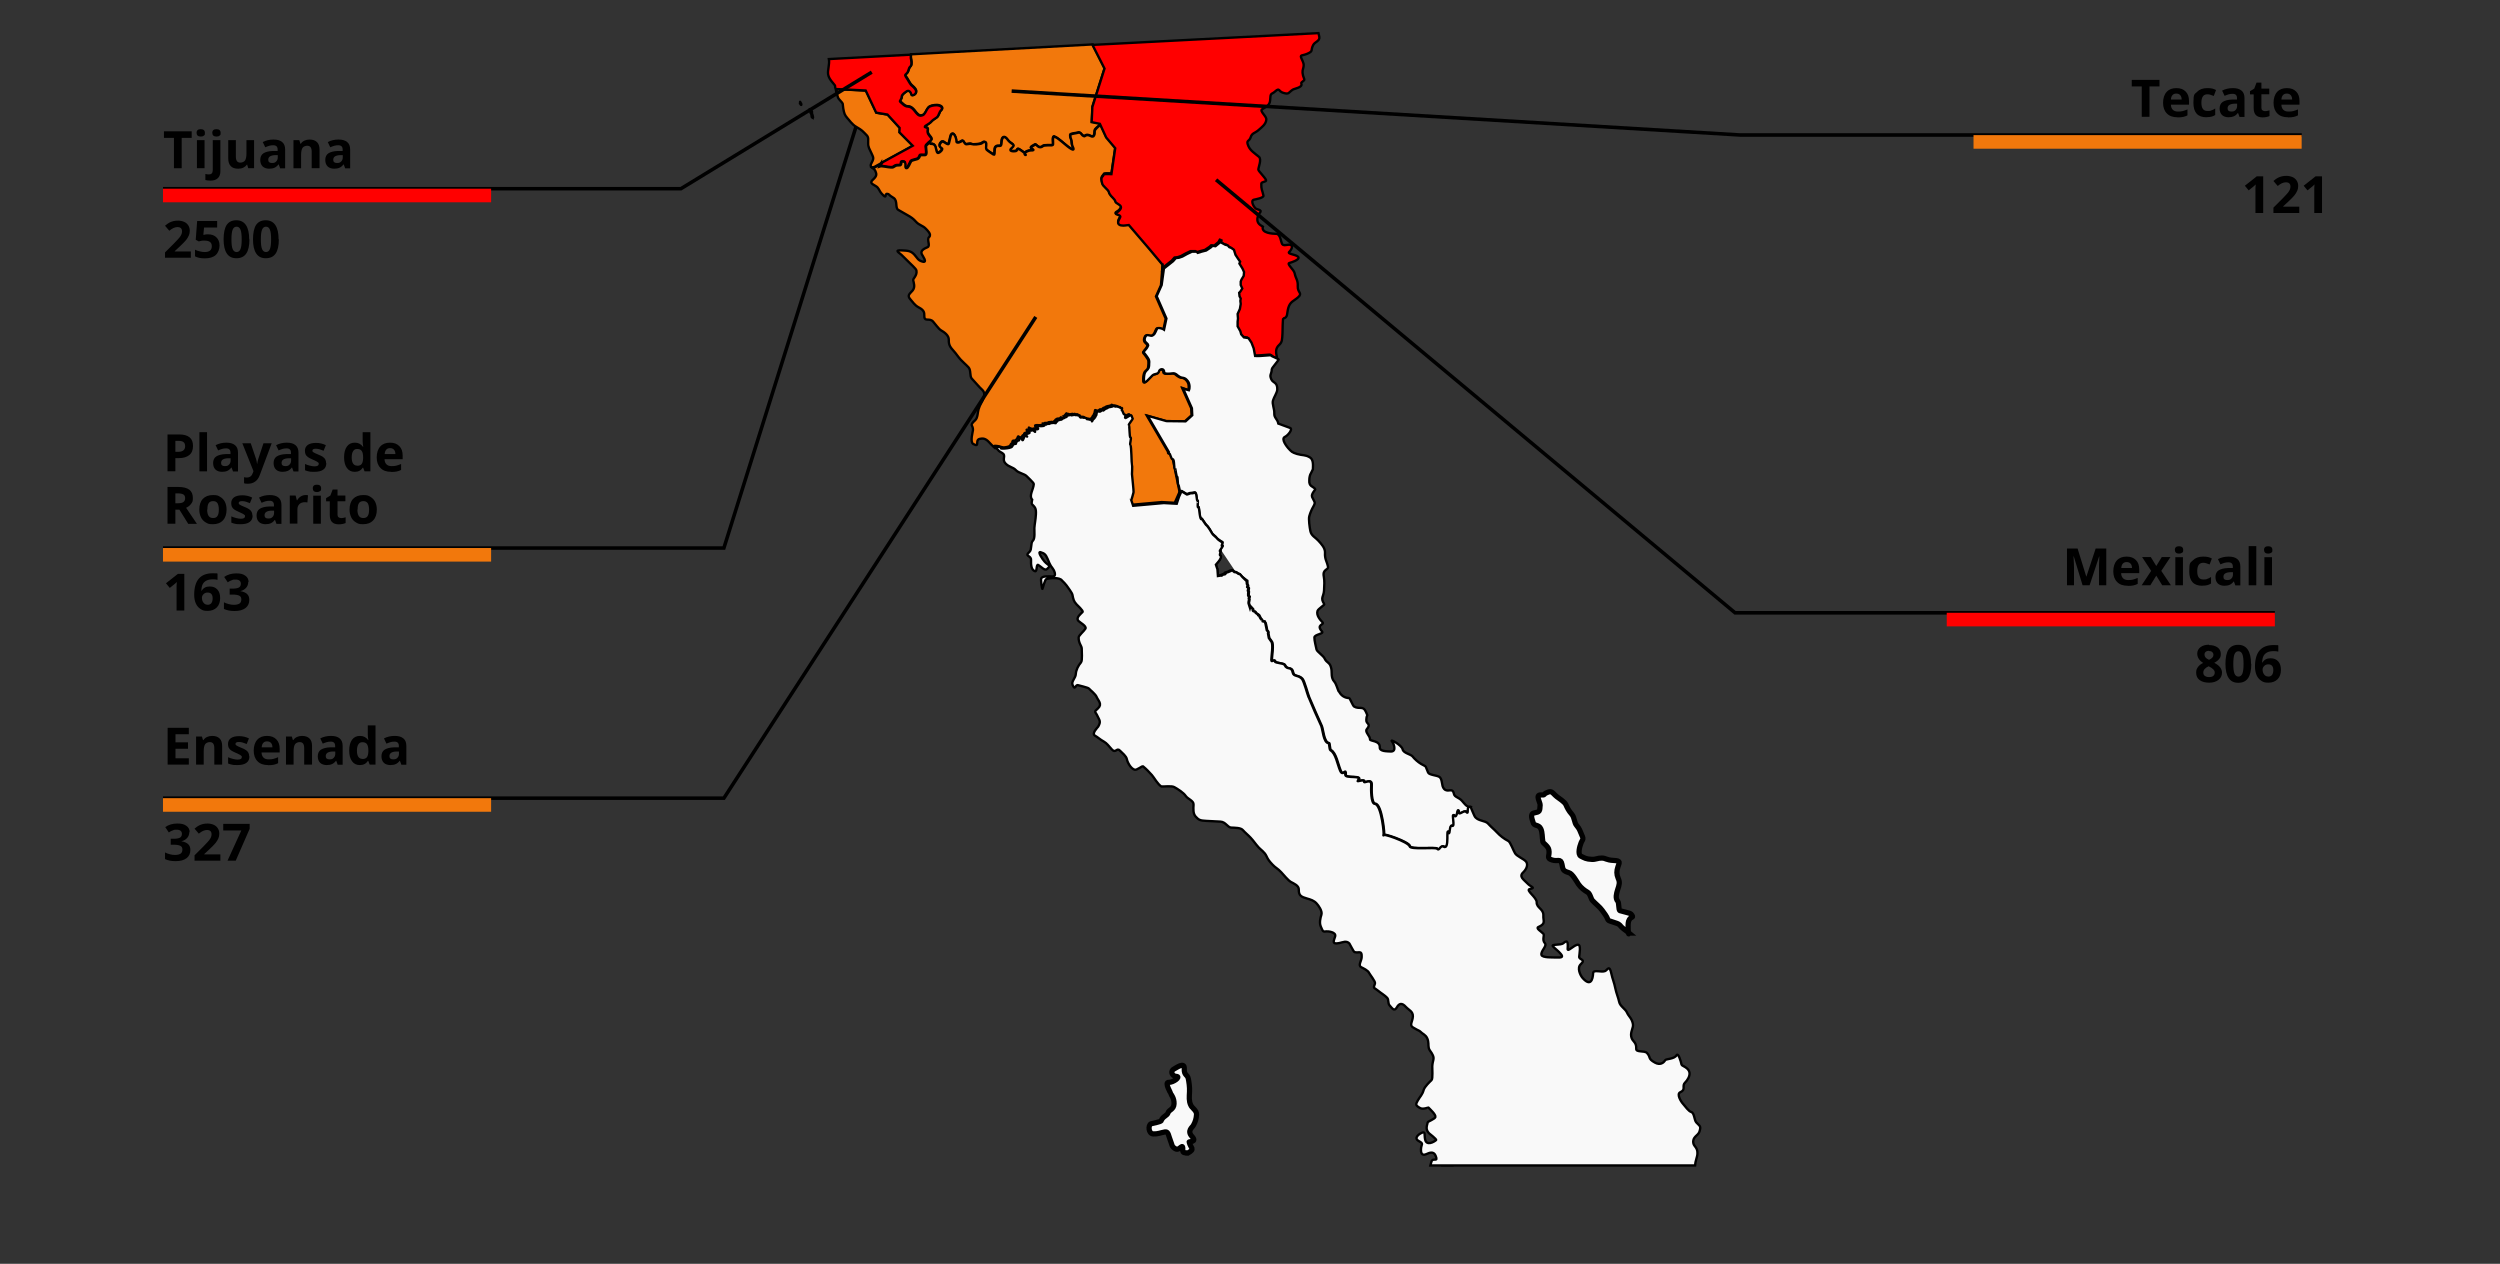 <?xml version="1.0" encoding="UTF-8"?>
<svg id="svg2" xmlns="http://www.w3.org/2000/svg" xmlns:svg="http://www.w3.org/2000/svg" xmlns:sodipodi="http://sodipodi.sourceforge.net/DTD/sodipodi-0.dtd" xmlns:rdf="http://www.w3.org/1999/02/22-rdf-syntax-ns#" xmlns:inkscape="http://www.inkscape.org/namespaces/inkscape" xmlns:dc="http://purl.org/dc/elements/1.1/" xmlns:cc="http://creativecommons.org/ns#" version="1.1" viewBox="0 0 2099.8 1061.5">
  <rect x="0" y="0" width="2099.8" height="1061.5" fill="#333333" stroke="none"/>
  <!-- Generator: Adobe Illustrator 29.5.1, SVG Export Plug-In . SVG Version: 2.1.0 Build 141)  -->
  <defs>
    <style>
      .st0 {
        isolation: isolate;
      }

      .st1, .st2, .st3, .st4, .st5, .st6 {
        stroke: #000;
      }

      .st1, .st2, .st4, .st6 {
        stroke-width: 2px;
      }

      .st1, .st7, .st6 {
        fill: #f2780c;
      }

      .st8, .st2 {
        fill: red;
      }

      .st2, .st3, .st4, .st6 {
        fill-rule: evenodd;
      }

      .st3 {
        stroke-miterlimit: 8.9;
        stroke-width: 4.4px;
      }

      .st3, .st4 {
        fill: #f9f9f9;
      }

      .st5 {
        fill: none;
        stroke-miterlimit: 10;
        stroke-width: 3px;
      }
    </style>
  </defs>
  <g id="_defs">
    <inkscape:perspective id="perspective2482" inkscape:persp3d-origin="591.94385 : 353.84001 : 1" inkscape:vp_x="0 : 530.76001 : 1" inkscape:vp_y="0 : 1000 : 0" inkscape:vp_z="1183.8877 : 530.76001 : 1" sodipodi:type="inkscape:persp3d"/>
  </g>
  <sodipodi:namedview id="base" bordercolor="#666666" borderopacity="1.0" inkscape:current-layer="layer1" inkscape:cx="591.94385" inkscape:cy="530.76001" inkscape:document-units="px" inkscape:guide-bbox="true" inkscape:pageopacity="0.0" inkscape:pageshadow="2" inkscape:window-height="750" inkscape:window-width="1280" inkscape:window-x="-8" inkscape:window-y="-8" inkscape:zoom="0.51153063" pagecolor="#ffffff" showgrid="false" showguides="true"/>
  <g id="layer1" inkscape:groupmode="layer" inkscape:label="Capa 1">
    <path id="path2248" class="st6" d="M732.4,140.6l2-.4,32.5-17.7-11.2-11.3.2-3.7-10.2-11.2-9.5-1.6-8.8-18.6-24.1-1.2-.8,1.4c.5,2.2.8,5.5,2.3,7.1,4.4,4.8,2.6,3.1,3.5,7.9.7,3.6,1,5.2,3.4,7.9,1.9,2.1,4.2,5.5,7.4,7.3,2.1,1.2,4.7,2.7,6.7,4.9,3,3.3,3.7,2.6,3.4,8.6-.2,3.6,1.3,5.4,2.7,8.6,1.5,3.4,2.4,4.1.4,7.7-1.6,2.8-1,3.5,0,4.3h0Z"/>
    <path id="path2260" class="st4" d="M857.8,146.7c0,.5.3.9.6,1,.3.2.6.1.4-.3-.2-.1-.8-.5-1-.7Z"/>
    <path id="path2258" class="st6" d="M780.2,119.7l1.2.8c1.3,0,2.1.2,2.8.6.6.4,1,1,1.3,1.7.6,1.4.6,3.2,1.4,5,.2.4.6.5,1.2.3.5-.2,1.1-.6,1.7-1.1.5-.5,1-1.1,1.3-1.6.2-.5.2-.9-.2-1.1-.8-.4-1.2-.9-1.5-1.4s-.4-1-.3-1.5c.2-1,.9-1.9,1.6-2.5.4-.3.8-.4,1.3-.2.5,0,.9.4,1.4.8,1,.7,2.1,1.5,3.1,1.3.4,0,1.6-6.7,2-7.4.6-1.1,1.2-1.4,1.7-1.3.6,0,1,.6,1.5,1.3.9,1.5,1.4,3.7,1.4,4.5s.2,1.3.6,1.5c.4.2.9.2,1.5,0,1.2-.3,2.4-1.1,2.6-1.3.4-.4.9,0,1.4.5.4.6.8,1.4,1.2,1.8.6.7,1.6.5,2.6.3s2-.4,2.8,0c.9.5,2.5.5,4,.3,1.5,0,3-.4,3.5-.5.8-.2,1.3-.6,1.9-1,.5-.4,1.1-.7,2-.4.5.2.8.5.9,1v1.8c0,1.3-.4,2.8.4,3.6.8.9,5.7,4,5.7,4,.4.4.6.2.8-.2,0-.4.2-1.1.2-1.9,0-1.6,0-3.5.9-4.3.6-.6,1.2-.8,1.8-.8h1.6c.5,0,.9-.2,1.1-.6.3-.5.5-1.3.5-2.7,0-2,.6-3.4,1.5-3.9.4-.2,1-.2,1.5,0,.6.3,1.2.9,1.9,1.8,1.4,2.1,3.2,3.1,4.3,3.9.5.4.8.7.8,1.2s-.3.9-1.1,1.6c-.9.8-1.6,1.5-1.6,2.1s.9,1,3,1.1c1.3,0,1.9-.2,2.3-.6.4-.4.6-.8.7-1.1.2-.3.4-.4,1.1-.2.6.3,1.6.9,3.4,2.2,1.1.8,1.3,1,1.7,1.5,0-.5.7-1.2,2.1-1.8,1.5-.7,3.5-.6,4.5-.8.5,0,.8-.2.6-.5,0-.3-.7-.6-1.8-1.3-.4-.2-.4-.4-.2-.7.2-.3.6-.6,1-.9.9-.6,2.1-1.1,2.5-1.5.4-.3,1.2.8,2.3,1.6.6.4,1.2.7,1.8.7s1.5,0,2.3-.9c.6-.6,2.2-.7,3.8-.7h3.8c.6,0,.9-.4,1-.9.2-.5,0-1.2,0-1.9,0-1.4-.3-3.1.3-4.1s.9-.4,1.7,0,1.7.9,2.6,1.6c1.9,1.3,3.7,3,4.1,3.3,2.3,1.9,4.7,4,6.7,5.1.9.5,1.4.6,1.6.4.2-.2,0-.7,0-1.3-.4-1.2-1.2-2.9-1.2-3.9,0-1.7-.3-2.7-.7-3.6s-.7-1.8-.6-3.4c0-.6,1.4-.9,2.9-1.2,1.5-.3,3.1-.4,3.6-.7.6-.3,1-.2,1.4,0s.7.4,1.1.8c.7.8,1.4,1.7,2.7,2.2.2,0,.7-.5,1.5-.8.4-.2,1-.3,1.6-.2.6,0,1.4.3,2.3.8.8.4,1.3.5,1.8.4s.8-.4,1-.9c.5-.9.5-2.4.6-3.7,0-.9.8-1.8,1.7-2.6.9-.8,1.9-1.6,2.3-2,.9-.8.2-.8.6-1.6l-6.9-1.4.6-12.8,10.2-32.2-9.8-19.3-.2-.6-152.6,8.3v.8c0,.6-.2,1.6,0,2.2,0,.5.4,1.9.5,3.4,0,1.4,0,2.9-.9,3.6-.8.7-1.1,1.8-1.5,2.8-.3,1.1-.6,2.1-1.5,2.9-1,.9-1.4,1.3-1.3,1.8,0,.5.7,1.2,1.5,2.5,1.1,1.6,2.1,4,3.5,5.5.5.5,1.4,1.2,2.3,2.1.8.9,1.6,1.9,1.8,2.9,0,.7,0,1.3-.3,1.9-.3.5-.8.9-1.3,1.3-.5.3-1.1.5-1.5.5s-.7-.2-.8-.6c0-.7-.6-1.9-1.4-2.6-.4-.4-.9-.6-1.4-.6s-1.2.3-1.9.9c0,0-.9.6-1.7,1.3-.8.7-1.7,1.7-1.7,2.3,0,1.7-.6,2.6-1.1,3.3-.4.7-.7,1-.2,1.4.8.6,1.7,1.6,2.7,2.4s2.2,1.6,3.6,1.6,2.2.4,3,.9,1.4,1.2,2.2,2c.5.5,1.1,1.5,2,2.5.8.9,1.8,1.8,2.6,2.1.9.3,1.9.2,2.7-.2.9-.4,1.6-1.1,2.2-2.2.5-.8,1-1.9,1.6-2.9s1.3-1.8,2.4-2.3c.8-.4,2.1-.7,3.5-.9,1.4-.2,2.8-.2,4.1.2,1.1.3,2.1.9,2.4,1.6.4.7.2,1.7-1,2.7-.7.6-1.1,1.7-1.5,2.8-.5,1.1-1,2.3-2,3-2.2,1.5-3.4,2.1-5,4-.5.6-2.1,1.6-3.3,2.3-.6.4-1.1.7-1.4,1-.3.3-.3.6.2.7,1,.3,1.5.6,1.8.9s.3.7.3,1.1c0,.8-.4,1.9.3,3.6.3.7,1.3,1.7,2,2.7.4.5.7,1,.8,1.5s0,.9-.4,1.2c0,.4-.9,1.3-1.8,2.1h0Z"/>
    <path id="path2241" class="st4" d="M1220.3,978.8h-9.3c-2.7-2.7,2.7-7.3,5.4-10s3.8-3.1,5.4-6.2c2.2-4.4,3.1,7.6,3.1,8.5,0,3-2.8,5.3-4.6,7.7Z"/>
    <g id="g7342">
      <path id="path2253" class="st2" d="M740,137.1l-1.4,2.3c.9-.3,2.5-.1,4.3.2s3.8.7,5.3.7c1.6.1,2.1-.4,2.8-.9s1.5-1,3.7-.9c.9,0,1.3-.2,1.6-.5.2-.4.3-.9.3-1.4s.2-.9.5-1.1c.3-.2.9-.3,2,0,.5.1.7.5.8,1s.2,1.1.2,1.7v1.7c0,.5.3.9.8,1,.7.2,1.5-.9,2.2-2.3.7-1.3,1.4-2.9,1.8-3.5.9-1.1,5-1.4,6-2.3,1.3-1.2,1.2-2,1.5-2.5s1.1-.6,4-.4c.6,0,1-.3,1.2-.8s.2-1.2.2-2c0-1.6-.5-3.4-.4-4.7,0-.8,4.2-4.4,4.5-4.6.4-.3.5-.8.4-1.2,0-.5-.4-1-.8-1.5-.7-1-1.7-2-2-2.7-.7-1.7-.4-2.8-.3-3.6,0-.4,0-.8-.3-1.1-.3-.3-.8-.6-1.8-.9-.5,0-.4-.4-.2-.7.3-.3.8-.7,1.4-1,1.2-.8,2.8-1.7,3.3-2.3,1.6-1.9,2.8-2.5,5-4,1-.7,1.6-1.8,2-3,.5-1.1.9-2.2,1.5-2.8,1.2-1.1,1.3-2,1-2.7-.4-.7-1.3-1.3-2.4-1.6-1.3-.4-2.7-.4-4.1-.2-1.4.2-2.6.5-3.5.9-1.1.5-1.8,1.4-2.4,2.3-.6,1-1.1,2.1-1.6,2.9-.6,1.1-1.3,1.8-2.2,2.2-.9.4-1.8.5-2.7.2s-1.8-1.1-2.6-2.1c-.8-.9-1.5-1.9-2-2.5-.7-.8-1.4-1.5-2.2-2s-1.7-.8-3-.9c-1.4,0-2.6-.8-3.6-1.6-1-.8-1.9-1.8-2.7-2.4-.5-.4-.2-.8.2-1.4.4-.7,1-1.6,1.1-3.3,0-.6.9-1.5,1.7-2.3.8-.7,1.7-1.3,1.7-1.3.7-.6,1.3-.9,1.9-.9s1,.2,1.4.6c.8.7,1.3,1.9,1.4,2.6,0,.4.4.6.8.6s1-.2,1.5-.5,1-.7,1.3-1.3c.3-.5.4-1.2.3-1.9-.2-1-1-2.1-1.8-2.9-.8-.9-1.8-1.6-2.3-2.1-1.4-1.6-2.4-3.9-3.5-5.5-.9-1.3-1.4-2-1.5-2.5s.3-.9,1.3-1.8c.9-.8,1.1-1.9,1.5-2.9.3-1.1.6-2.1,1.5-2.8.8-.7,1-2.1.9-3.6,0-1.4-.4-2.8-.5-3.4v-3l-68.8,3.7c.8,4.2-1.3,9.6-.6,13.1.4,2.1,1.5,4.1,4.2,7.2,2.9,3.3.8,1.7,2.1,4.8,0,.3.2,1,.3,1.5l.8-1.4,24.1,1.2,8.8,18.6,9.5,1.6,10.2,11.2-.2,3.7,11.2,11.3-26.8,14.7h.2Z"/>
      <path id="path6369" class="st2" d="M682.5,98.9c.7,0,.4-.5.2-.9,0-.4.3-.2,0-.5,0,0-.2-.7-.2-.7-.1-.3-.2-.6-.2-.9s-.3-.3-.3-.7.2-.4,0-.6c0-.3-.2-.4,0-.7,0-.2,0-.5-.2-.7,0-.2-.3.2-.4.3-.2,0,0-.5-.2-.6s-.2-.4-.4-.5c-.2-.2-.3-.3-.5-.5s-.4-.5-.2,0c0,.2.2.6.2.8s.3.2.4.4c0,.3,0,.6,0,.9s0,.4,0,.6c.3.3,0,.4.5.4s0,.4.2.6c0,0,0,.5,0,.6,0,.4.3.6.3,1s0,.5,0,.8c0,.3.2.5.4.6.2.3,0,.2.4.4h0Z"/>
      <path id="path7340" class="st2" d="M673,88.1c.2.2,0-.6,0-.9s-.2-.5-.4-.6c-.2-.2,0-.4-.2-.6s-.3-.4-.4-.5,0,.5,0,.6c0,.5,0,.3,0,.7,0,.2.2.5.3.6,0,.2.2.4.4.6,0,0,.3,0,.5.1Z"/>
    </g>
    <g>
      <path class="st1" d="M1045,487.2h0v-.2.2Z"/>
      <path class="st1" d="M1073.1,382.2c.4-.1.7-.2.8-.3.3-.2,0-.3-.8.3Z"/>
      <path class="st1" d="M860.6,365.6s0,.1,0,0c.3.5.2.3,0,0Z"/>
      <path class="st1" d="M990.6,412.5l-5.4-26.2-1-5.1c-1,.1-1.9,0-2.5-.2s-.8-.6-.6-1.4l-17.8-30.4,15.8,4.5,16.1.2,5.6-5.1-.3-5.9-7.3-16.4c.2.1,4.8,1.3,4.8,1.3.4-1.2.5-2.4.4-3.5,0-1.1-.3-2.1-.7-3-.4-.8-1-1.7-1.9-2.5s-1.9-1.4-3.3-1.5c-.9,0-1.7-.3-2.4-.7-.7-.4-1.3-.9-1.9-1.3-.6-.5-1.1-1-1.8-1.3s-1.5-.4-2.4-.3c-.3.1-2,.3-3.7.3s-1.7-.1-2.3-.3c-.6-.2-.9-.5-.9-.9,0-.8,0-1.4-.5-1.8-.3-.4-.8-.6-1.3-.7-.5,0-1,.1-1.5.4s-.9.7-1,1.3c-.2.8-.5,1.2-.9,1.6-.4.3-.9.4-1.3.6-1,.2-2.1.3-3.3,1.4-1.4,1.3-2.5,2.8-4.5,4.6-1.1,1-1.8,1.3-2.2,1s-.5-1.4-.4-3.3c0-1.3.2-2.6.5-3.7s.7-2,1.5-2.6c1-.9,1.6-1.4,1.9-2.3s.4-2,.5-4.1c0-1.7,0-2.6-.5-3.4s-1-1.5-1.8-2.7c-.9-1.3-1.5-1.9-1.9-2.4s-.4-.9,0-1.5c0-.2,1.2-1.3,2.1-2.5.4-.6.8-1.2,1-1.8.2-.6.2-1.1,0-1.5-.6-.7-1.4-1.2-2-2s-.9-1.9-.4-3.5c.4-1.2.8-1.8,1.4-2.1.5-.3,1.1-.2,1.7,0,.6.2,1.3.4,2,.4.7.1,1.3-.1,2-.7.9-.8,1.3-1.5,1.6-2.2.3-.8.6-1.6,1.4-3,.2-.4.8-.6,1.6-.6s1.6.2,2.4.5c.8.3,1.5.6,1.9.9l2-9.4-8.2-18.7,4.2-9.4,1.4-17.7-11.6-14-16.8-19.6c-1.1.1-2.2.2-3.2.4-.6.1-2.1.2-3.4-.1-.7-.2-1.3-.4-1.7-.8s-.7-.9-.7-1.6c0-1.5,1-2.8,1.5-3.9.2-.5.4-1,.3-1.4,0-.4-.6-.8-1.5-1-2.3-.7-2.7-1.1-2.3-1.6.4-.4,1.6-.9,2.4-1.6.6-.6,1.5-1.5,1.9-2.5s.2-1,0-1.5-.7-1-1.5-1.5c-2.4-1.3-2.8-1.9-3-2.4s0-.9-1.1-2.1c-.8-.9-1.8-1.8-2.6-2.8-.9-1-1.6-2.1-1.9-3.4-.2-.9-1.5-2.1-2.8-3.4-1.3-1.3-2.6-2.6-2.8-3.8-.2-1.3-.6-2.4-.6-3.4s.4-2,1.5-3c.4-.3.2-.7.5-1,.4-.3,1.3-.5,3.8-.4.9,0,1.7.1,2.6.1l3.2-21.8-7.6-9-5-10.9c-.3.9.3.9-.6,1.6-.5.4-1.5,1.1-2.3,2-.9.8-1.6,1.8-1.7,2.6,0,1.4,0,2.8-.6,3.7-.2.5-.6.8-1,.9s-1,0-1.8-.4c-.9-.5-1.7-.7-2.3-.8-.6,0-1.2,0-1.6.2-.8.3-1.3.9-1.5.8-1.4-.4-2.1-1.4-2.7-2.2-.3-.4-.7-.7-1.1-.8s-.8-.2-1.4,0c-.5.2-2.1.4-3.6.7-1.5.3-2.9.6-2.9,1.2,0,1.7.2,2.5.6,3.4.4.9.7,1.9.7,3.6s.8,2.7,1.2,3.9c.2.6.3,1.1,0,1.3-.2.2-.7,0-1.6-.4-2-1.1-4.4-3.2-6.7-5.1-.4-.3-2.2-1.9-4.1-3.3-.9-.7-1.9-1.3-2.6-1.6-.8-.3-1.4-.3-1.7,0-.6,1-.3,2.7-.3,4.1v1.9c0,.5-.4.8-1,.9h-3.8c-1.6,0-3.2.2-3.8.7-.8.7-1.6.9-2.3.9s-1.3-.3-1.8-.7c-1.1-.8-1.9-1.9-2.3-1.6-.5.4-1.6,1-2.5,1.5-.5.3-.8.6-1,.9s-.2.5.2.7c1.1.6,1.7,1,1.8,1.3s0,.4-.6.5c-1,0-3,0-4.5.8-1.4.6-2,1.3-2.1,1.8-.4-.4-.6-.7-1.7-1.5-1.7-1.3-2.7-1.9-3.4-2.2-.6-.3-.9,0-1.1.2-.2.3-.3.7-.7,1.1s-1,.6-2.3.6c-2.1,0-3-.5-3-1.1s.7-1.4,1.6-2.1c.8-.7,1.1-1.2,1.1-1.6s-.3-.8-.8-1.2c-1-.8-2.8-1.8-4.3-3.9-.6-.9-1.3-1.5-1.9-1.8-.6-.3-1.1-.4-1.5,0-.9.4-1.4,1.9-1.5,3.9,0,1.4-.3,2.2-.5,2.7s-.7.6-1.1.6h-1.6c-.6,0-1.2.3-1.8.8-.8.7-.8,2.7-.9,4.3,0,.8,0,1.5-.2,1.9,0,.4-.3.5-.8.2,0,0-4.9-3.1-5.7-4-.7-.8-.5-2.3-.4-3.6v-1.8c0-.5-.4-.9-.9-1-.9-.3-1.4,0-2,.4-.5.4-1.1.9-1.9,1-.5,0-2,.4-3.5.5s-3.2,0-4-.3-1.8-.2-2.8,0-2,.4-2.6-.3c-.4-.4-.8-1.2-1.2-1.8s-.9-.9-1.4-.5c-.3.2-1.5,1-2.6,1.3h-1.5c-.4,0-.7-.7-.6-1.5,0-.8-.5-3-1.4-4.5-.4-.7-.9-1.2-1.5-1.3-.6,0-1.1.2-1.7,1.3-.4.7-1.6,7.4-2,7.4-1,.2-2.1-.7-3.1-1.3s-1-.6-1.4-.8c-.5,0-.9,0-1.3.2-.7.6-1.4,1.5-1.6,2.5s0,1,.3,1.5.7.9,1.5,1.4c.4.2.4.6.2,1.1s-.7,1.1-1.3,1.6c-.5.5-1.1.9-1.7,1.1-.5.2-1,0-1.2-.3-.8-1.8-.9-3.6-1.4-5-.3-.7-.7-1.3-1.3-1.7s-1.5-.6-2.8-.6l-1.2-.8c-1.3,1.2-2.6,2.3-2.6,2.8,0,1.3.3,3.1.4,4.7,0,.8,0,1.5-.2,2s-.5.8-1.2.8c-2.9,0-3.7,0-4,.4s-.2,1.3-1.5,2.5c-1,.9-5.1,1.2-6,2.3-.4.5-1.1,2.1-1.8,3.5-.7,1.3-1.5,2.5-2.2,2.3-.5-.1-.7-.5-.8-1s0-1.1,0-1.7,0-1.3-.2-1.7c0-.5-.3-.9-.8-1-1.1-.3-1.7-.3-2,0-.3.2-.5.6-.5,1.1s0,1-.3,1.4-.7.6-1.6.5c-2.2-.1-3,.4-3.7.9s-1.3,1-2.8.9c-1.6-.1-3.5-.4-5.3-.7s-3.4-.5-4.3-.2l1.4-2.3-5.7,3.1-2,.4c.8.6,1.8,1.1,2.6,2.8,1.1,2.6,1.2,4-1.9,6.9-2.9,2.6-1.7,3.4,2,5.5,3,1.7,2.7,3.7,5.1,6.4,5.1,5.6,2,.1,4.6.2,2,.1.8.8,5.2,3.3,4,2.2,1.3,8.6,4.2,10.2,2.5,1.4,4.6,2.6,7.5,4.3,3.4,1.9,5,3,7.4,5.7,2.6,2.9,5.7,3.1,8.2,5.8,1,1.1,5.3,4.8,2.7,7.1-2.1,1.9,1.4,7.3-1.2,8.4-2.5,1.1-6.3,2.7-4.9,5.9.3.8,5.5,7.7.5,6.2-3.8-1.1-4-2.8-6.7-5.8-3.1-3.4-5.6-3.3-10.6-3.6-7.1-.4-1.8,2.1-.2,3.8,1.9,2.1,4.2,3.9,6.6,6.5.7.8,5.6,5.1,5.9,6.5.9,4.4-3,6.7-2.7,8.3.4,2,1.9,5.6-.4,8.5-2.4,2.9-5.1,4.1-1.9,7.6,2,2.2,3.4,4.7,6.6,6.5,2.4,1.3,5.2,2.8,5,6.4-.3,6.9,4.1,2,7.4,5.7,1.8,2,4.6,6.1,6.6,7.3,2.8,1.6,6.7,4.3,6.6,8-.2,4.4,1.4,6.4,4.2,9.5,2.2,2.4,3.4,4.6,5.8,7.2,2.5,2.7,3.8,3.5,6.6,6.5,2.2,2.4.8,7.3,2.7,9.4,2.3,2.5,3.6,4,6.6,7.3,2.2,2.4,5,3.5,3.4,8.6-1.2,3.9-2.9,5.2-4.3,9.8-.8,2.6-.6,7.2-2.8,9.2-5.5,5-1.7,3.6-1.9,8.4,0,.9-2.7,9.9.2,11.6,6.1,3.4,1-3.4,5.6-4.3,2.3-.5,4.7-.5,7.6,2.7,2.5,2.8,7.1,7.1,4.6,4.3-2.9-3.2,12.2,1.5,4.9-.2-4.7.9,7.5.9,8.4-1.3,1.3-3.1,3.2-1.5,3.2-2.4v-1c-3,2.2-.4-2.3,0,0,.4-.3.8-.6,1.3-1.1.9-.8,1.2-.8,1.2-.7,0-.2,0-.5.3-1,1.4-4.6,2.3,3.9,3.4,0,1-3.4,2.4-2.7,3-2.2-2.9-3.2,4-1.6,1.7-4-1.9-2.1,4.3.5,2.1-1.9-2.7-3,5.2,4.4,2.8,1.7-2.4-2.7,4.5-.6,2.4-3-2.8-3,6,.2,6-2.8h.9c0-.1.9-.5.9-.5h1.9l1.3-.6,2.1-.2c-.4-.3,2.7.5,1.9.2s2.2-1.7,1.5-1.7,2.2-1.7,1.9-1.3c-.8,1.4,1.6-.8,1.3,0-.2.5.9-.4,1.4-.9v-.2c.3-.3.2-.1,0,.2,0,.1,2.2-.8,1.6-.8s2.1-.5,1.5-.6,1.6-1.5,1.1-1.3,1-1.7.6-.4c-.5,1.6,1.4-.6,1.9.2.5.8,3-.7,3.6,0,.3.4,1.7-.6,1.5,0s2.8-.2,2.4.4c-.9,1.2.8,1.3.6,1.5-.3.6,1.8-.3,2.1.2s2.1-.4,3,.9,1.5-.1,1.9.6,2.6-.4,2.6,1.3.7-.5.9-1.2h0c0-.3,0-.2,0,0,0,.3,2.2-2,1.3-1.2-.7.6,1.1-2.4.9-1.3-.2,1.1.7-2.8.6-1.5,0,1.9.5-3.5.9-3.2s1.9,1.2,3,.2c2-1.8,1.2.4,2.6-.9,1.1-1,1.2-1.1,2.1-1.3.6-.2,1.1-.5,1.5-.9.4-.3,4-.5,4.3-1.3.2-.6,1.5.9,1.9.6s1,0,1.5,0c.9.2,1.8.5,2.6,1.1.3.4,1.3-.4,1.3.4s-.6,1.8,0,1.9,1.1,3.2,1.9,3.2c1.7,0,.3,3.3.6,3.2.9-.2,4.5-2.9,5.1-2.6s.7,2.1,1.3,2.6-3.9,5.4-3.2,5.8.4,10.2,1.3,10.3c1.3.1-.9,5.6,0,6.4s.9,15.9,1.3,16.7c.4.8,0,6.6,0,7.7s1.6,14.2,1.3,15.4c0,0-1.7,6.5-1.9,6.4l1.6,4.8,25.7-2.3,10.9.6,4.3-9.7h-.4ZM861.5,129.9c.2.4,0,.4-.4.3-.3-.2-.6-.6-.5-1.1,0,.2.8.6.9.8Z"/>
      <path class="st1" d="M853.9,368.8c0,.3,0,0,0,0h0Z"/>
    </g>
    <path class="st2" d="M976.5,222.3l-.5,6.4.5-3.7,7.7-6.1,2.3-2.6,2.6-.3,2.9-1,3.8-2.1,4.2-2h3.9l1,1,3.2-1,3.9-1,3.9-2.6,1.4-1.3,2.5.3,3.6-3,1.5-2.7-.2,2.7,1.9,1,1.5.8,2,.5,1.3,1.5,1.6.6,2.3,1.6,1.3,4.2,2.3,3.5,1.6,2.3-.6,1.6,2.6,4.2,1.3,2.9-.3,3.2-1.9,3.2-.6,1.6v2.9l1.3,2.9-1.6,2.6-1,1,.3,2.9,1,2-.3,1.9.3,2.6-.7,4.2-1.9,4.2.3,3.9-.3,2.6v3.9l2.3,4.1.7,2.6,2.3,2.6,3.8.6,2.5,3.7,1.9,4.9,1.2,6.4c4.9.4,15.9-1.3,13.5-.4-.7.3,5,2.3,6.1,3.2,0-.5-.2-1-.3-1.7-.8-3.8-1.2-7,2-9.9,2.6-2.4,2.5-4.5,2.8-9.9,0-.9.2-12.3.6-12.3,4.2-.8,2.9-4.4,4.3-9,1.6-5.3,4.6-5.6,8.2-8.8,4.1-3.7-.6-3.8-.3-9.3.3-5.3-1.7-6.2-2.6-10.9-.6-3.2-7.3-8.1-4.2-8.7.6-.1,9.3-2.7,7.1-5.1-1.9-2.1-9.6-2.3-7.4-4.2,1.4-1.3,3-3.9,1.8-5.3-1.7-1.9-6.2,1-7.7-1.1-1.2-1.8-1.5-8.6-5-8.7-3-.1-12.9-.5-11.3-6-3.2-1.8-5.7-3.8-4.2-8.7,1.3-4.2,5.3-4.3-1.2-6.2-1.6-.5-5.6-7.1-2-7.8,1.3-.3,8.3-1.5,7.9-3.4-1-5-2-5-1.8-10.1,0-1.6,4.6-1.4,4-2.9-.8-2.2-6.6-7.8-6.5-8.8,0-2,3-8.7.5-10.8-3.8-3.2-7.1-5.1-8.8-8.9-2.4-5.5.6-3.5,1.9-7.6,1-3.5,3.7-3.4,6.5-5.9,2.7-2.4,6.4-5,6.6-8.9.2-3.1-6-7-3.4-8.7,2.7-1.8,6.3-3,6.6-7.4.3-7,.9-4.5,4.2-7.5,4-3.6,2.6,0,6.9,1.2,5,1.5,4.1-.2,7.9-2.7,1.3-.9,8.6-1.8,7.2-5.1-.6-1.4,3.1-2.3,2.5-3.7-1.9-4.4-1.6-7-1.1-8.5,1.2-4,.4-5.2-1.1-8.5-1.8-4,0-2.3,4.8-4.4,5.4-2.4,2.3-2.6,5-7.5,1.3-2.4,5.7-3.2,5-6.7-.2-1-.5-2.1-.7-3.1l-189.7,9.9.2.6,9.8,19.3-10.2,32.2-.6,12.8,6.9,1.4,5.3,11.5,7.6,9-3.2,21.8c-.9,0-1.7-.1-2.6-.1-2.5-.1-3.5.1-3.8.4-.4.3-.2.7-.5,1-1.1,1-1.5,2-1.5,3s.3,2.2.6,3.4c.2,1.2,1.5,2.6,2.8,3.8,1.3,1.3,2.6,2.5,2.8,3.4.3,1.3,1,2.4,1.9,3.4s1.9,1.9,2.6,2.8c1,1.2.9,1.6,1.1,2.1.2.5.6,1,3,2.4.8.5,1.3,1,1.5,1.5s.2,1,0,1.5c-.3,1-1.2,1.9-1.9,2.5-.8.8-2,1.2-2.4,1.6-.4.4,0,.9,2.3,1.6.9.3,1.3.6,1.5,1s0,.9-.3,1.4c-.5,1.1-1.4,2.4-1.5,3.9,0,.7.3,1.2.7,1.6.4.4,1,.6,1.7.8,1.3.3,2.8.2,3.4.1,1.1-.2,2.1-.3,3.2-.4l16.8,19.6,11.5,13.7h0Z"/>
    <path class="st4" d="M992.2,412.2l4.3,2.6c-.2.7,3.3-1.1,3.9-.9.6.2,2-.3,3-.4,2-.2,1.1,7.1,2.6,6.9.2,0-.9,6.7.7,5.4.3-.2,1,11.6,2.4,9.6.3-.4,3.3,5,4.2,5.5s4.4,6.1,4.7,6.9,3.6,3.2,3.9,3.9,4,3.3,4.7,3.4-1.7,3.8,0,3c1.5-.6-3.7,5.4-1.9,4.2,1.3-.9-1.2,3.7.2,4,1.4.3-.3,3.6-1.7,5.1l-2.1,2.5,1.3,3.9.4,5.6,2.6-.4c1.1.6.8-.9,2.6-.9s1.1-1.8,2.6-1.7c.5,0,3.8-1.7,4.3-1.7l1.7,1.5c2.7.1,3.1,1.7,3.8,1.6s1.2.7,2.9,2.6l4.4,3.5h0c0,.1,0-.6,0,0s0,2.8.4,3.3c1,.9-.7,2,.2,2.1,1.8.1-.3,3.3.5,3.1s-.7,4.8.6,4.5c1-.2-.5,1.9,0,2.1s-.5,3.2-.3,3.7c.4,1,1.3,4,1.3,4l.3-1c.6.7,1.2,1.3,1.9,1.9.4,0-.7,2,1.5,2.1.9,0,.7,1.4,1.6,1.6l1.6,1.1c-.8,1.1.5-.4,1.3,2.1,0,0,.6,1.1.6,1.1.4.3.7.7,1,1.1.4.8.4.7.2.6.2,0,.4.7.4.7,0,.2.4-.7.5,0l.5.2c.3.3.8-.4.6-.2s.6.8.6,1c.2.5.3.9.4,1.4.7,3.6,0,0,.2,1.1,0,.2.8,3.9.8,3.9.5.8,1.5.8,1,2.7l.8,3.8s.8,1.1,2.1,3c1.8,2,0,12.7,0,15.4s2.5-1.2,3,1.3c.3,1.5,7.3,1.2,8.1,3,2.1,4.7,5.7.5,6.9,6.4.7,3.5,4.7,1.8,7.7,5.1,1.7,1.8,4.6,13.1,5.6,15.4,0,.3,10.5,24.2,10.7,24.4,1.1,2.4,1.8,13.9,6,14.1.9,0,.5,5.3,1.7,6,4.4,2.5,5.8,11.8,8.1,17.2,2.5,5.6,4.6-2.9,4.3,3.4-.2,3.6,14.7,0,10.7,4.7-1.9,2.3,5.3-1.7,5.1,1.3,0,1.5,6.3-3.2,6,2.6-.2,3.6-.3,15.7,3,15.8,5.7.3,8.2,27.6,7.3,26.6-2.5-2.7,21.1,5.4,21.8,9,.6,3.2,21.7.5,23.2,2.2,2.1,2.3,2.6-3.4,5.6-1.7,5.3,3,1.5-17.8,4.3-11.6.9,2,.5-7.2,2.6-6,3.2,1.8-.8-11.3,1.7-8.6,3.2,3.6,2.6-8.7,3.9-2.6.5,2.7,4.6-2.4,6.4-.4,2.8,3-.5-5.4,3.5-4.2l-.2.7c-4-1.2-4.7-2.8-7.4-5.8s-6.1-3-6.7-5.7c-1.2-6.1-5-.7-8.3-4.3-2.5-2.7-1-8.4-4.2-10.2-2.2-1.2-8.3-1.5-9.2-3.5-2.8-6.2-.5-4.3-5.8-7.2-2.8-1.7-5.3-3.9-7.4-6.5-1.5-1.7-7.6-2.7-8.2-5.8-.7-3.6-11.4-9.4-8.9-6.6,1,1,4.5,8.7-1.2,8.4-3.3-.2-9.3,0-9.1-3.5.3-5.8-8.2-5.1-8.2-6.6.2-3-4.6-6.3-2.7-8.6,4-4.8-.6-4.2-.4-7.7.3-6.4,2-1.4-.4-7-2.3-5.3-5.4-1.8-9.8-4.3-1.2-.7-3.5-7.1-4.3-7.2-3.5,0-6.6-2-8.2-5.1-.2-.3-.6-.5-.7-.8-1-2.3-1.9-6.1-3.5-7.9-3-3.3-1.8-7.4-2.5-10.9-1.2-5.9-3.7-4.2-5.8-8.8-.8-1.8-6.3-5.7-6.6-7.2-.5-2.5-1.9-7.6-1.8-10.2s8.3-3,6.4-5c-5.4-5.9,2.3-5.6.4-7.7s-5.3-5.7-4.2-9.5c.6-1.9,6.2-5.1,5.7-5.8-3.6-5.4-.5-5.9-.2-11.6.2-4,.5-7.9-.2-11.5-1.3-6.5,4.1-5.3,3.5-8.3-.9-4.7-2.8-6.1-2.5-11.7.2-3.9-2.9-7.3-5.7-10.3-2.3-2.6-5.8-3.9-6.6-8-.6-2.8-1.6-10.2-.9-12.4.8-2.9,2-5.7,3.5-8.3,2.1-3.8.7-3.6-1.1-7.8-1.2-2.6,3.1-6.3,2.6-6.8-2.2-2.4-5.3-2.1-5-7.2,0-2.6.6-4.9,1.4-6l1.6-3.3c.2-3.6.5-8.4-2.6-10.1-4-2.3-5.9-1.4-10.7-2.8-4.5-1.4-4.6-1.9-7.5-5-.5-.6-6.5-7.7-2.6-9.4,2.6-1.2,6.9-6.7,4.2-7.5-.6-.2-9.8-3.6-9.8-3.6-.8-4.1-3.6-4.7-3.4-8.6s-2-7.9-1.1-10.8c.8-2.8,3.4-6.4,3.6-9.1.3-6.5-3.6-5.5-5-8.7-1.8-4.1.2-3.9.4-8.5,0-1,5.5-7,5.6-8,1.3-.3-6.9-3.2-6.1-3.5,2.4-.9-8.6.8-13.5.4l-1.2-6.4-1.9-4.9-2.5-3.7-3.8-.6-2.3-2.6-.7-2.6-2.3-4.1v-3.9l.3-2.6-.3-3.9,1.9-4.2.7-4.2-.3-2.6.3-1.9-1-2-.3-2.9,1-1,1.6-2.6-1.3-2.9v-2.9l.6-1.6,1.9-3.2.3-3.2-1.3-2.9-2.6-4.2.6-1.6-1.6-2.3-2.3-3.5-1.3-4.2-2.3-1.6-1.6-.6-1.3-1.5-2-.5-1.5-.8-1.9-1,.2-2.7-1.5,2.7-3.6,3-2.5-.3-1.4,1.3-3.9,2.6-3.9,1-3.2,1-1-1h-3.9l-4.2,2-3.8,2.1-2.9,1-2.6.3-2.3,2.6-7.7,6.1-1.9,13.9-4.2,9.4,8.2,18.7-2,9.4c-.6-.4-1.2-.7-1.9-.9-.8-.3-1.6-.4-2.4-.5-.6-.1-1.2.1-1.6.6-.5,1-1,2-1.4,3-.3.9-.9,1.6-1.6,2.2-.5.5-1.3.8-2,.7-.7-.1-1.3-.2-2-.4-.6-.2-1.2-.2-1.7,0-.7.5-1.2,1.2-1.4,2.1-.5,1.2-.3,2.5.4,3.5.6.7,1.3,1.4,2,2,.3.4.4,1,0,1.5-.2.6-.6,1.2-1,1.8-.9,1.2-2,2.3-2.1,2.5-.3.4-.3,1,0,1.5.4.5,1,1.1,1.9,2.4s1.4,1.9,1.8,2.7c.5,1,.7,2.2.5,3.4,0,1.4,0,2.8-.5,4.1-.5.9-1.1,1.7-1.9,2.3-.7.7-1.2,1.6-1.5,2.6-.3,1.2-.4,2.4-.5,3.7,0,1.9,0,3,.4,3.3s1.1,0,2.2-1c2-1.8,3.1-3.3,4.5-4.6.9-.8,2.1-1.2,3.3-1.4.5-.1.9-.3,1.4-.6.5-.4.8-1,.9-1.6.2-.5.5-1,1-1.3.4-.3,1-.4,1.5-.4s1,.3,1.3.7c.4.5.5,1.1.5,1.8s.3.8.9,1c.7.2,1.5.3,2.3.3,1.2,0,2.5-.1,3.7-.3.8-.2,1.6-.1,2.4.3.7.3,1.3.8,1.8,1.3.6.5,1.2.9,1.9,1.3s1.6.7,2.4.8c1.2.1,2.4.6,3.3,1.5.8.7,1.4,1.6,1.9,2.5.4.9.6,2,.7,3,0,1.2,0,2.3-.5,3.5,0,0-4.6-1.2-4.8-1.3l7.3,16.4.3,5.9-5.6,5.1-16.1-.2-15.8-4.5,17.8,30.4c-.2.5,0,1.1.5,1.3h0c.6.2,1.6,4.9,2.6,4.8,2-.2.8,8.3,2.3,8,.2,0,1,7.2,1.6,6.8s.4,6.7,1,6.8c.6.1.9,5.2,1.8,5.7.9.5,3.7,1.7,4,2.4s3.6-1.5,3.9-.9,2.3-.6,3-.4.9.5,1.3,2.5c.3,1.6-.3,1.8.6,3.6.7,1.4-.5-.1.6.8.3.2-.3,5.2-.3,5.2l1,.2,1.5,9.5.9.2,4.2,5.5c1.1.6,3.3,3.7,4.2,5.6,1.1,2,2.6,3.8,4.4,5.1.4.3,4.2,3.4,4.7,3.4l-.7,3.1h1s-3,3.9-2.2,3.8.2,4.3.2,4.3c.6.7,0,1,.6,1s-2.7,4.3-2.5,4.1c.4-.3-1.4,2.2-1.5,2.4-.7.6,0,2.1.2,2.6,0-.2.3-1.8,1,2.6.2,1.4-.6,4.1.2,4.2,1,.2,2.1.1,3.1-.2.8-.3,0-.7,1.4-1,1-.2.6-.4,1.1-.2s1.5-2,1.7-1.5c.4,1,4-2.6,4.9-1.5,1.2,1.5,1.1.5,1.7,1.4s1.3,1.3,3.5,1.5"/>
    <path class="st4" d="M1047.1,487.9h0c0,.2,0-.5,0,0s0,2.8.4,3.3c1,.9-.7,2,.2,2.1,1.8.1-.3,3.3.5,3s-.7,4.8.7,4.5c1-.2-.5,1.9,0,2.1s-.5,3.2-.3,3.7c.4,1,1.3,4,1.3,4l.3-1c.6.7,1.2,1.3,1.9,1.9.4,0-.7,2,1.5,2.1.9,0,.7,1.4,1.6,1.6l1.6,1.1c-.8,1.1.5-.4,1.3,2.1,0,0,.6,1.1.6,1.1.4.3.7.7,1,1.1.4.8.4.7.2.6.2,0,.5.7.5.7,0,.2.4-.7.5,0l.5.2c.3.3.8-.4.6-.2s.6.8.6,1c.2.5.3,1,.4,1.5.7,3.6,0,0,.2,1.1,0,.2.8,3.9.8,3.9.5.8,1.5.8,1,2.7l.7,3.8s.8,1.1,2.1,3c1.8,2,0,12.7,0,15.4s2.5-1.2,3,1.3c.3,1.5,7.3,1.2,8.2,3,2.1,4.7,5.7.5,6.8,6.4.7,3.5,4.7,1.8,7.7,5.2,1.7,1.8,4.6,13.1,5.6,15.4,0,.3,10.5,24.2,10.7,24.4,1.1,2.4,1.8,13.9,6,14.2.9,0,.5,5.3,1.7,6,4.4,2.5,5.8,11.8,8.1,17.1,2.5,5.6,4.6-2.9,4.3,3.4-.2,3.6,14.7,0,10.7,4.7-1.9,2.3,5.3-1.7,5.1,1.3,0,1.5,6.3-3.2,6,2.6-.2,3.6-.3,15.7,3,15.9,5.7.3,8.2,27.6,7.3,26.6-2.5-2.8,21.1,5.4,21.9,9,.6,3.2,21.6.5,23.1,2.1,2.1,2.3,2.6-3.4,5.6-1.7,5.3,3,1.5-17.8,4.3-11.6.9,2,.5-7.2,2.6-6,3.2,1.8-.8-11.3,1.7-8.6,3.2,3.6,2.6-8.7,3.9-2.6.5,2.7,4.6-2.4,6.4-.4,2.8,3-.5-5.4,3.5-4.2.5,0,3,7.4,4.2,8.7,2.9,3.2,8.3,2.7,10.6,5.2,3,3.3,5.3,5,7.4,7.3,2.8,3,6,5.5,9.7,7.4,1.8,1,4.4,8.5,5.7,10.4,1.7,2.5,7.1,4.6,8.9,6.6,3.1,3.4-.9,8.2-2,9.2-4.1,3.7.4,6.2,3.4,9.4,2.7,3,7.5,3.6,2.1,4.7-4.1.8,5.8,7,5.7,11.1-.2,4.8,5.8,5.5,5.6,11-.3,4.9,2.5,6.9-4.3,9.9-2.2,1,2.7,3.8,4.3,5.6,1.2,1.3-1.3,5,1.2,7.8,2.3,2.5-3.5,6.5-2.8,9.9.5,2.6,10,2.1,12.3,2.2,5.6.3,6.2-.5,3.3-3.7-1.8-2-4.1-3.6-5.9-5.6-2-2.2,6.5-.7,8.7-2.7,4.2-3.8,3.8.8,3.6,4.8-.2,3.1,5.5-3.6,8.7-3.5,2.7,0,1.2,7.4,1,10.1-.2,2.7,6,2,1.3,6.3-3.3,3-.5,9.3,1.7,11.7,6.6,7.3,8.4,1.2,8.7-4.2.2-3.4,7-.4,10.1-1.8,2-.9,3.6-5.8,5.3,2.5.8,3.9,2.4,7.5,3.2,11.8.9,4.5,2.5,7.8,3.3,11.7.7,3.5,5.3,5.9,6.5,8.8,1.6,3.6,4,4.6,5,9.5.7,3.5-2.2,6.5-1.4,10.8.9,4.5,4.5,4.1,4.2,10.2-.2,3.3,6.9,1.2,9.1,3.6,3.4,3.8.4,4.6,6.6,8,4.3,2.4,7.3.3,8.6-2,.7-1.2,7.7-.9,9.5-4.1,1.5-2.6,3.7,5,4.3,7.9.2,1,5.8,2.3,6.6,6.4.7,3.2-2.1,7.1-3.5,8.4-3.3,3,1,6-4.2,8.3-3.2,1.4.2,7.5,2.6,10.1,1.8,2,4.3,5.8,6.6,6.5,2.7.8,2.5,6.8,4.2,8.7,3.1,3.4,4.2,2.9,2.7,7.8-1.1,3.5-6.2,4.3-5.1,9.8.5,2.7,3.7,3.6,3.4,8.7,0,2.5-1.8,6.1-2,9.9h-222.3c.3-1.1.6-2.2.9-3.2,1.2-3.9,6.1,1.1,3.4-5.2-1.7-3.8-5.3-2.2-7.7-1.1-4.3,1.9-4.6-2.1-4.5-4.1.2-4.8,2.8-4.3-2-7-4.4-2.5.7-6,2.6-6.8,3.5-1.5,2,1.5,2.9,5.6,1.1,5.5,7.3,2.2,9.2.5.7-.6-5.7-5.5-5.9-5.7-2.6-2.9-2.4-4.8-1.1-9.3.2-.6,6-2.8,6.4-4.3.6-2.1-4.6-6.7-5.8-8-.2-.2-4.5,1.8-7,.4-4.2-2.3-3.7-3.2-2-6.3,2-3.6,3.7-4.5,5-9,.8-2.7,5.2-6.9,6.6-8.2,1.2-1.1.5-9.8.6-11.6.3-5.1,1.9-6,.5-9.2s-3-3.9-3.5-6.4c-.5-2.3.2-4.6-1.2-7.8s-4-3.7-5.8-5.7c-.8-.8-2.2-1.2-3-1.7l-3-1.7c-3.6-2-.5-5-.3-9.3s-3.3-5.3-5.8-8c-3.5-3.9-5.8-3-7.7.4-2.2,3.8-4,.5-6.1-1.8-1.5-1.6-.5-4.7-2-6.3-1.8-2-5.4-4.1-7.4-5.8-4.3-3.5-4.3-1.6-2.8-6.3.5-1.5-4.4-7.6-4.9-8.7-1-2.3-5-4-6.7-4.9-2.9-1.6.3-5.2.4-8.5.3-6.2-2.3-3.1-6-4.2-.8-.2-3.8-6.5-4.3-7.2-2.5-2.7-5.5-1-8.5-.4-6.5,1.3-4.7-1.7-3.5-5.5s-6.2-4.5-7.5-4.3c-3.1.6-2.9-.5-4.5-4-1.4-3.2-.4-7.2.5-10.1.9-3-2.5-7.7-4.1-9.4-2.2-2.4-4.8-3.2-8.3-4.2-4.1-1.2-6.8-2.2-6.6-7.3.2-3.5-4.3-5.2-6.6-6.5-2.5-1.4-6.2-6.1-8.1-8.1-3-3.3-4.7-3.6-7.4-6.5s-3.7-4.1-5.1-7.2c-1.5-3.3-5-5.5-6.6-7.3-2.8-3.1-4-5.2-6.6-8-2.1-2.3-4.7-4.3-6.6-6.5-1.8-2-6.2-1.9-9.9-2.1-3-.2-4.5-4.8-9-5l-11.6-.6c-5.3-.3-6.4-.6-9.1-3.6-2.3-2.6-2-6.2-1.8-10.1.2-3.3-4.8-4.6-6.6-7.3s-7-6-9.6-7.4c-2.1-1.2-8.3-.4-10.8-.5-3-1.7-6.2-7.6-8-9.6-2.3-2.6-4.7-5.1-7.4-7.3-.8-.6-5.1,3.4-7.1,2.8-3.4-1-6.1-6.5-6.5-8.8-.6-2.8-3.8-5.1-5.8-7.2-2.7-3-3.5,2.7-6.9-1.1-2.7-3-4-5-6.6-6.5-3.3-1.8-5.1-3.7-7.5-5-3.1-1.8,2.3-7,2.7-7.6,2.5-4.4,1.1-5.2-.4-8.5-2-4.6-3.7-3.3.3-6.9,3.8-3.5,0-6.6-1.1-9.3s-4.9-5.4-6.6-7.3c-.7-.8-8.5-2.6-9.1-2.8-2.4-.7-2.3,5.1-4.6-.2-1.3-2.9,2.6-5.9,2.7-9.1.2-3.6,2.1-7.2,4.4-9.9,1.3-1.6.5-9.3.6-11.5,0-2.4-2.8-4.6-2.6-9.4,0-1.7,4.5-5.3,5.7-7.4s-4.6-5.1-5.9-6.5c-2.5-2.8,2.4-6.2,3.5-7.5.8-1-4.6-5.8-5.1-6.4-2.4-2.6-2.7-4.3-3.4-7.9-.4-2-3.7-6-5-8-1.1-1.4-2.4-2.8-3.7-4-2.2-3.3-10.7-1.9-13-1.5-1.5.3-3,7.4-3.5,8.4-.4.8-1.5-7.3-1.1-8.6.7-2.3,6-2,9.3-1.8,4.6.2,1-6.2.3-6.9-2.1-2.3-3.4-6-4.2-7.9-1.5-3.4-2.4-4.6-5.9-5.6-2.8-.8,1.5,5.8,3.4,7.9,3.4,3.7,5.8,2.8,2.1,6.2-2,1.9-5.1-2.1-7.5-3.4-1.7-1-.8,5.9-2.6,5.3-3.4-1-3.5-5.9-3.4-9.5.2-4.1-6-2.6-1.2-6.9,2-1.8.7-7.4,2.7-9.2s1.2-8,1.3-10.7c.2-3.3,1.1-7.3,1.3-11.5.3-5.6-1-6-3.4-8.6-.3-.3,0-3.2.2-3.8-2.9-3.3,1.2-8.7,1.4-13.1,0-1-5.5-6-5.9-6.5-1.8-2-6.9-2.7-9-5-2.7-2.9-5.9-2.5-9-5.9s1-6.6-2.6-8.6c-3.3-1.9-2.4-1.3-4.9-4.1-2.9-3.2,12.2,1.5,4.9-.2-4.7.9,7.5.9,8.4-1.3,1.3-3.1,3.2-1.5,3.2-2.4.2-4.8-4.2,2.9,1.3-2.1,2.2-2,.7.9,1.5-1.7,1.4-4.6,2.3,3.9,3.4,0,1.5-5.1,3.9-.9,3-2.1-3-3.3,4-1.6,1.7-4.1-1.9-2.1,4.3.5,2.1-1.9-2.7-3,5.2,4.4,2.8,1.7s4.5-.6,2.4-3c-2.8-3,6,.2,6-2.8h.9c0-.1.9-.5.9-.5h1.9l1.3-.6,2.1-.2c-.4-.3,2.7.5,1.9.2s2.2-1.7,1.5-1.7,2.2-1.7,1.9-1.3c-.8,1.4,1.6-.8,1.3,0s2.4-1.9,1.5-1.1c-.7.6,2.2-.6,1.5-.6s2.1-.5,1.5-.6,1.6-1.5,1.1-1.3,1-1.7.6-.4c-.5,1.6,1.4-.6,1.9.2s3-.7,3.6,0c.3.4,1.7-.6,1.5,0s2.8-.2,2.4.4c-.9,1.2.8,1.3.6,1.5-.3.6,1.8-.3,2.1.2s2.1-.4,3,.9,1.5-.1,1.9.6,2.6-.4,2.6,1.3,1.2-2.1.9-1.3c-.3.8,2.3-2,1.3-1.1-.7.6,1.1-2.4.9-1.3s.7-2.8.6-1.5c0,1.9.5-3.5.9-3.2s1.9,1.2,3,.2c2-1.8,1.2.4,2.6-.9,1.1-1,1.2-1.1,2.1-1.3.6-.2,1.1-.5,1.5-.9.4-.3,4-.5,4.3-1.3.2-.6,1.5.9,1.9.6s1,0,1.5,0c.9.2,1.8.5,2.6,1.1.3.4,1.3-.4,1.3.4s-.6,1.8,0,1.9,1.1,3.2,1.9,3.2c1.7,0,.3,3.3.6,3.2.9-.2,4.5-2.9,5.1-2.6s.7,2.1,1.3,2.6-3.9,5.4-3.2,5.8.4,10.2,1.3,10.3c1.3.1-.9,5.6,0,6.4s.9,15.9,1.3,16.7c.4.8,0,6.6,0,7.7s1.6,14.2,1.3,15.4c0,0-1.7,6.5-1.9,6.4l1.6,4.8,25.7-2.3,10.9.6,1.9-5.8,2.1-4.7,4.3,2.6c-.2.7,3.3-1.1,3.9-.9.6.2,2-.3,3-.4,2-.2,1.1,7.2,2.6,6.9.2,0-.9,6.7.7,5.4.3-.2,1,11.6,2.4,9.6.3-.4,3.3,5,4.2,5.5s4.4,6.1,4.7,6.9,3.6,3.2,3.9,3.9,4,3.3,4.7,3.4-1.7,3.8,0,3c1.5-.7-3.7,5.4-1.9,4.2,1.3-.9-1.2,3.7.2,4,1.4.3-.3,3.6-1.7,5.1l-2.1,2.5,1.3,3.9.4,5.6,2.6-.4c1.1.6.8-.9,2.6-.9s1.1-1.8,2.6-1.7c.5,0,3.8-1.7,4.3-1.7l1.7,1.4c2.7.1,3.1,1.8,3.9,1.6s1.2.7,2.9,2.6l3.4,3.3h.1Z"/>
    <g id="g2267">
      <path id="path2239" class="st3" d="M1368.1,783.7c-.2,3.3-1.2-6.7-.2-10,1.6-4.8,5.4-2,1.9-6.1-.6-.7-8.6-2.4-9.2-2.7-1.3-.7-.6-6.5-1.8-7.9-2.3-2.6-1-6.7-.2-9.4,1.6-4.8,2.1-6.6.5-10-1.4-3.4-1.3-6.1-.2-9.4,1.1-3.7,2.9-5.2-3.5-5.5s-6.4-1.9-9.9-2-5.2,1.3-8.5,1.1c-4.9-.2-6.2-1.2-9.2-2.7s-.7-8.9-.2-10c1.1-4,3.1-3.4,1-7.7-1.4-3.4-2-5.4-4.3-8-2.1-2.3-1.7-6.8-4.2-9.6s-3.7-5.3-4.9-8c-1.2-2.5-5.8-5.2-7.5-6.6-3.9-3.1-4-5.5-8.3-3.5-3.9,1.6-.8,2.2-5.4,2s-.3,6.4-.4,8.4c-.3,5.5-.3,5.8-5,6.7-3.8.7-1.6,5.5-1,7.7.7,3.8,4.8,1.6,6.6,5.7,1.4,3.2,1,6.9,1.7,11,.2.9,4.5,3.6,5,6.5,1.1,5.2-2.6,7,2.7,8.6,4.8,1.6,7.2-1.6,8.3,3.5.9,4.5.6,5.6,5.9,7.2,2.9.8,6.5,7.4,8,9.7,2.1,3,5.3,5.4,7.5,6.6,2.4,1.2,2.8,5.5,4.3,7.1,2.1,2.3,6.4,5.7,8.1,8.2,2.3,3.4,3.4,4.2,4.9,8,.6,1.4,8.1,2.4,9.8,4.3,2.1,2.8,4.3,3.8,7.9,6.8h-.2Z"/>
      <path id="path2243" class="st3" d="M997.7,968.5c6.4-3.7,2.4-3.7,1.1-9.3-.2-.5,6.9.3,2.4-4.6s.4-7.8,1.1-9.3c1.7-3,2.5-5.7,2.7-9.2s-4-5.5-4.9-8c-1.6-3.4-1.2-6.7-1-11s-.5-8.5-1-11c-.7-3.8-3.7-2.6-3.4-8.6s-7.1-.3-8.5.3c-3.4,1.6-2.1,6.1,1.9,6.3s-2.7,5.2-6.5,5,1.8,9.2,1.8,9.4c.2,1.1,2.9,3.7,2.7,8.6s-4.2,4.9-5,7.5-4.6,3.1-5.7,6.6c-.3,1.1-8.1,2.5-8.6,2.7-2.7,1.2-2.2,8.3,1.8,8.5s6.1-1,10.1-1.7c2.7-.5,2.9,3.9,4.3,7.1,1.6,3.9.9,5.2,4.3,7.1,3.7,2.2,6.6-6.6,6.1,1.9.3,2,3.1,1.3,4.2,1.5v.2Z"/>
    </g>
  </g>
  <g class="st0">
    <g class="st0">
      <path d="M1805.5,98.1h-6.6v-25.5h-8.4v-5.5h23.3v5.5h-8.4v25.5Z"/>
      <path d="M1828.9,98.5c-3.8,0-6.8-1-8.9-3.2-2.1-2.1-3.2-5.1-3.2-8.9s1-7,3-9.2c2-2.2,4.7-3.2,8.2-3.2s5.9,1,7.8,2.9c1.9,1.9,2.8,4.5,2.8,7.9v3.1h-15.2c0,1.8.6,3.3,1.6,4.3,1,1,2.4,1.5,4.3,1.5s2.8-.1,4-.4,2.6-.8,4-1.4v5c-1.1.6-2.3,1-3.6,1.3-1.3.3-2.8.4-4.7.4ZM1827.9,78.6c-1.4,0-2.4.4-3.2,1.3-.8.9-1.2,2.1-1.3,3.7h9c0-1.6-.4-2.8-1.2-3.7-.8-.9-1.9-1.3-3.3-1.3Z"/>
      <path d="M1853.3,98.5c-7.4,0-11-4-11-12.1s1-7.1,3-9.2c2-2.1,4.9-3.2,8.6-3.2s5.2.5,7.4,1.6l-1.9,5c-1-.4-2-.7-2.8-1s-1.7-.4-2.6-.4c-3.4,0-5,2.4-5,7.1s1.7,6.9,5,6.9,2.4-.2,3.4-.5c1.1-.3,2.1-.8,3.2-1.6v5.5c-1,.7-2.1,1.1-3.2,1.4-1.1.3-2.4.4-4,.4Z"/>
      <path d="M1881,98.1l-1.2-3.2h-.2c-1.1,1.4-2.2,2.3-3.4,2.8s-2.6.8-4.5.8-4.1-.6-5.4-1.9-2-3.1-2-5.5.9-4.4,2.6-5.5,4.4-1.9,7.9-2h4.1v-1.2c0-2.4-1.2-3.6-3.7-3.6s-4.1.6-6.7,1.7l-2.1-4.4c2.7-1.4,5.7-2.1,9-2.1s5.6.7,7.3,2.1c1.7,1.4,2.5,3.5,2.5,6.3v15.8h-4.5ZM1879.1,87.1h-2.5c-1.9.1-3.3.5-4.2,1.1s-1.4,1.6-1.4,2.8c0,1.8,1,2.7,3.1,2.7s2.7-.4,3.6-1.3c.9-.9,1.3-2,1.3-3.4v-1.9Z"/>
      <path d="M1902.1,93.4c1.1,0,2.5-.2,4.1-.7v4.8c-1.6.7-3.6,1.1-5.9,1.1s-4.5-.7-5.6-2c-1.2-1.3-1.8-3.3-1.8-5.9v-11.4h-3.1v-2.7l3.6-2.2,1.9-5h4.1v5h6.6v4.8h-6.6v11.4c0,.9.3,1.6.8,2s1.2.7,2,.7Z"/>
      <path d="M1921.7,98.5c-3.8,0-6.8-1-8.9-3.2-2.1-2.1-3.2-5.1-3.2-8.9s1-7,3-9.2c2-2.2,4.7-3.2,8.2-3.2s5.9,1,7.8,2.9c1.9,1.9,2.8,4.5,2.8,7.9v3.1h-15.2c0,1.8.6,3.3,1.6,4.3,1,1,2.4,1.5,4.3,1.5s2.8-.1,4-.4,2.6-.8,4-1.4v5c-1.1.6-2.3,1-3.6,1.3-1.3.3-2.8.4-4.7.4ZM1920.7,78.6c-1.4,0-2.4.4-3.2,1.3-.8.9-1.2,2.1-1.3,3.7h9c0-1.6-.4-2.8-1.2-3.7-.8-.9-1.9-1.3-3.3-1.3Z"/>
    </g>
  </g>
  <g class="st0">
    <g class="st0">
      <path d="M1749.2,491.6l-7.4-24.3h-.2c.3,4.9.4,8.2.4,9.9v14.4h-5.9v-30.9h8.9l7.3,23.6h.1l7.8-23.6h8.9v30.9h-6.1v-14.6c0-.7,0-1.5,0-2.4s.1-3.3.3-7.2h-.2l-8,24.2h-6Z"/>
      <path d="M1787.1,492c-3.8,0-6.8-1-8.9-3.2-2.1-2.1-3.2-5.1-3.2-8.9s1-7,3-9.2c2-2.2,4.7-3.2,8.2-3.2s5.9,1,7.8,2.9c1.9,1.9,2.8,4.5,2.8,7.9v3.1h-15.2c0,1.8.6,3.3,1.6,4.3,1,1,2.4,1.5,4.3,1.5s2.8-.1,4-.4,2.6-.8,4-1.4v5c-1.1.6-2.3,1-3.6,1.3-1.3.3-2.8.4-4.7.4ZM1786.2,472.1c-1.4,0-2.4.4-3.2,1.3-.8.9-1.2,2.1-1.3,3.7h9c0-1.6-.4-2.8-1.2-3.7-.8-.9-1.9-1.3-3.3-1.3Z"/>
      <path d="M1806.8,479.5l-7.6-11.6h7.3l4.6,7.5,4.6-7.5h7.3l-7.7,11.6,8.1,12.1h-7.3l-5-8.1-5,8.1h-7.3l8-12.1Z"/>
      <path d="M1826.7,461.9c0-2.1,1.2-3.1,3.5-3.1s3.5,1,3.5,3.1-.3,1.8-.9,2.3-1.5.8-2.6.8c-2.3,0-3.5-1.1-3.5-3.2ZM1833.5,491.6h-6.4v-23.6h6.4v23.6Z"/>
      <path d="M1849.8,492c-7.4,0-11-4-11-12.1s1-7.1,3-9.2c2-2.1,4.9-3.2,8.6-3.2s5.2.5,7.4,1.6l-1.9,5c-1-.4-2-.7-2.8-1s-1.7-.4-2.6-.4c-3.4,0-5,2.4-5,7.1s1.7,6.9,5,6.9,2.4-.2,3.4-.5c1.1-.3,2.1-.8,3.2-1.6v5.5c-1,.7-2.1,1.1-3.2,1.4-1.1.3-2.4.4-4,.4Z"/>
      <path d="M1877.5,491.6l-1.2-3.2h-.2c-1.1,1.4-2.2,2.3-3.4,2.8-1.1.5-2.6.8-4.5.8s-4.1-.6-5.4-1.9c-1.3-1.3-2-3.1-2-5.5s.9-4.4,2.6-5.5,4.4-1.9,7.9-2h4.1v-1.2c0-2.4-1.2-3.6-3.7-3.6s-4.1.6-6.7,1.7l-2.1-4.4c2.7-1.4,5.7-2.1,9-2.1s5.6.7,7.3,2.1c1.7,1.4,2.5,3.5,2.5,6.3v15.8h-4.5ZM1875.6,480.6h-2.5c-1.9.1-3.3.5-4.2,1.1-.9.6-1.4,1.6-1.4,2.8,0,1.8,1,2.7,3.1,2.7s2.7-.4,3.6-1.3c.9-.9,1.3-2,1.3-3.4v-1.9Z"/>
      <path d="M1895.1,491.6h-6.4v-32.9h6.4v32.9Z"/>
      <path d="M1901.6,461.9c0-2.1,1.2-3.1,3.5-3.1s3.5,1,3.5,3.1-.3,1.8-.9,2.3-1.5.8-2.6.8c-2.3,0-3.5-1.1-3.5-3.2ZM1908.3,491.6h-6.4v-23.6h6.4v23.6Z"/>
    </g>
  </g>
  <polyline class="st5" points="1933.3 113.4 1461.8 113.4 849.7 76.5"/>
  <rect class="st7" x="1657.6" y="113.5" width="275.6" height="11.4"/>
  <polyline class="st5" points="1910.7 514.7 1457.3 514.7 1021.4 151"/>
  <rect class="st8" x="1635.1" y="514.7" width="275.6" height="11.4"/>
  <g class="st0">
    <g class="st0">
      <path d="M152.7,141.3h-6.6v-25.5h-8.4v-5.5h23.3v5.5h-8.4v25.5Z"/>
      <path d="M165.1,111.6c0-2.1,1.2-3.1,3.5-3.1s3.5,1,3.5,3.1-.3,1.8-.9,2.3c-.6.6-1.5.8-2.6.8-2.3,0-3.5-1.1-3.5-3.2ZM171.8,141.3h-6.4v-23.6h6.4v23.6Z"/>
      <path d="M176.7,151.7c-1.6,0-3.1-.2-4.2-.5v-5.1c1,.3,2,.4,3,.4s1.9-.3,2.4-.9c.5-.6.8-1.5.8-2.7v-25.2h6.4v26.2c0,2.5-.7,4.4-2.2,5.8-1.5,1.4-3.5,2-6.2,2ZM178.3,111.6c0-2.1,1.2-3.1,3.5-3.1s3.5,1,3.5,3.1-.3,1.8-.9,2.3c-.6.6-1.5.8-2.6.8-2.3,0-3.5-1.1-3.5-3.2Z"/>
      <path d="M208.5,141.3l-.9-3h-.3c-.7,1.1-1.7,1.9-2.9,2.5s-2.7.9-4.3.9c-2.8,0-4.9-.7-6.3-2.2-1.4-1.5-2.1-3.6-2.1-6.4v-15.4h6.4v13.8c0,1.7.3,3,.9,3.8.6.9,1.6,1.3,2.9,1.3s3.1-.6,3.9-1.8c.8-1.2,1.2-3.2,1.2-6v-11.1h6.4v23.6h-4.9Z"/>
      <path d="M235.3,141.3l-1.2-3.2h-.2c-1.1,1.4-2.2,2.3-3.4,2.8-1.1.5-2.6.8-4.5.8s-4.1-.6-5.4-1.9-2-3.1-2-5.5.9-4.4,2.6-5.5,4.4-1.9,7.9-2h4.1v-1.2c0-2.4-1.2-3.6-3.7-3.6s-4.1.6-6.7,1.7l-2.1-4.4c2.7-1.4,5.7-2.1,9-2.1s5.6.7,7.3,2.1c1.7,1.4,2.5,3.5,2.5,6.3v15.8h-4.5ZM233.4,130.3h-2.5c-1.9.1-3.3.5-4.2,1.1-.9.6-1.4,1.6-1.4,2.8,0,1.8,1,2.7,3.1,2.7s2.7-.4,3.6-1.3c.9-.9,1.3-2,1.3-3.4v-1.9Z"/>
      <path d="M268.2,141.3h-6.4v-13.8c0-1.7-.3-3-.9-3.8-.6-.9-1.6-1.3-2.9-1.3s-3.1.6-3.9,1.8c-.8,1.2-1.2,3.2-1.2,6v11.1h-6.4v-23.6h4.9l.9,3h.4c.7-1.1,1.7-2,3-2.6s2.7-.9,4.3-.9c2.7,0,4.8.7,6.3,2.2s2.1,3.6,2.1,6.4v15.4Z"/>
      <path d="M289.9,141.3l-1.2-3.2h-.2c-1.1,1.4-2.2,2.3-3.4,2.8-1.1.5-2.6.8-4.5.8s-4.1-.6-5.4-1.9c-1.3-1.3-2-3.1-2-5.5s.9-4.4,2.6-5.5,4.4-1.9,7.9-2h4.1v-1.2c0-2.4-1.2-3.6-3.7-3.6s-4.1.6-6.7,1.7l-2.1-4.4c2.7-1.4,5.7-2.1,9-2.1s5.6.7,7.3,2.1c1.7,1.4,2.5,3.5,2.5,6.3v15.8h-4.5ZM288,130.3h-2.5c-1.9.1-3.3.5-4.2,1.1-.9.6-1.4,1.6-1.4,2.8,0,1.8,1,2.7,3.1,2.7s2.7-.4,3.6-1.3c.9-.9,1.3-2,1.3-3.4v-1.9Z"/>
    </g>
  </g>
  <polyline class="st5" points="136.9 158.5 571.9 158.5 732.2 60.6"/>
  <rect class="st8" x="136.9" y="158.5" width="275.6" height="11.4"/>
  <g>
    <g class="st0">
      <g class="st0">
        <path d="M162.1,374.6c0,3.3-1,5.9-3.1,7.6s-5,2.6-8.9,2.6h-2.8v11h-6.6v-30.9h9.9c3.7,0,6.6.8,8.6,2.4,2,1.6,2.9,4,2.9,7.2ZM147.3,379.5h2.2c2,0,3.5-.4,4.5-1.2,1-.8,1.5-2,1.5-3.5s-.4-2.7-1.3-3.4c-.8-.7-2.2-1.1-3.9-1.1h-3v9.2Z"/>
        <path d="M173.9,395.9h-6.4v-32.9h6.4v32.9Z"/>
        <path d="M195.7,395.9l-1.2-3.2h-.2c-1.1,1.4-2.2,2.3-3.4,2.8-1.1.5-2.6.8-4.5.8s-4.1-.6-5.4-1.9-2-3.1-2-5.5.9-4.4,2.6-5.5,4.4-1.9,7.9-2h4.1v-1.2c0-2.4-1.2-3.6-3.7-3.6s-4.1.6-6.7,1.7l-2.1-4.4c2.7-1.4,5.7-2.1,9-2.1s5.6.7,7.3,2.1c1.7,1.4,2.5,3.5,2.5,6.3v15.8h-4.5ZM193.8,384.9h-2.5c-1.9.1-3.3.5-4.2,1.1-.9.6-1.4,1.6-1.4,2.8,0,1.8,1,2.7,3.1,2.7s2.7-.4,3.6-1.3c.9-.9,1.3-2,1.3-3.4v-1.9Z"/>
        <path d="M203.5,372.3h7.1l4.5,13.3c.4,1.2.6,2.5.8,4.1h.1c.2-1.5.5-2.8.9-4.1l4.4-13.3h6.9l-10,26.7c-.9,2.5-2.2,4.3-3.9,5.5-1.7,1.2-3.7,1.8-6,1.8s-2.2-.1-3.3-.4v-5.1c.8.2,1.6.3,2.5.3s2.1-.3,3-1c.9-.7,1.5-1.8,2-3.2l.4-1.2-9.4-23.5Z"/>
        <path d="M246.5,395.9l-1.2-3.2h-.2c-1.1,1.4-2.2,2.3-3.4,2.8s-2.6.8-4.5.8-4.1-.6-5.4-1.9-2-3.1-2-5.5.9-4.4,2.6-5.5,4.4-1.9,7.9-2h4.1v-1.2c0-2.4-1.2-3.6-3.7-3.6s-4.1.6-6.7,1.7l-2.1-4.4c2.7-1.4,5.7-2.1,9-2.1s5.6.7,7.3,2.1c1.7,1.4,2.5,3.5,2.5,6.3v15.8h-4.5ZM244.6,384.9h-2.5c-1.9.1-3.3.5-4.2,1.1s-1.4,1.6-1.4,2.8c0,1.8,1,2.7,3.1,2.7s2.7-.4,3.6-1.3c.9-.9,1.3-2,1.3-3.4v-1.9Z"/>
        <path d="M274.1,388.9c0,2.4-.8,4.3-2.5,5.5-1.7,1.3-4.2,1.9-7.6,1.9s-3.2-.1-4.4-.3c-1.2-.2-2.3-.6-3.4-1v-5.3c1.2.6,2.5,1,4,1.4,1.5.4,2.8.6,4,.6,2.3,0,3.5-.7,3.5-2s-.2-.9-.5-1.2c-.3-.3-.8-.7-1.6-1.1-.8-.4-1.8-.9-3-1.4-1.8-.8-3.2-1.5-4-2.1-.9-.6-1.5-1.4-1.9-2.2-.4-.8-.6-1.9-.6-3.1,0-2.1.8-3.7,2.4-4.9,1.6-1.1,3.9-1.7,6.9-1.7s5.6.6,8.3,1.9l-1.9,4.7c-1.2-.5-2.3-.9-3.3-1.2-1-.3-2.1-.5-3.2-.5-1.9,0-2.9.5-2.9,1.5s.3,1.1.9,1.5c.6.4,2,1.1,4,1.9,1.8.7,3.2,1.4,4.1,2.1.9.6,1.5,1.4,1.9,2.2s.6,1.9.6,3Z"/>
        <path d="M297.9,396.3c-2.8,0-5-1.1-6.5-3.2-1.6-2.2-2.4-5.1-2.4-9s.8-6.9,2.4-9.1c1.6-2.2,3.8-3.2,6.7-3.2s5.2,1.2,6.8,3.5h.2c-.3-1.8-.5-3.3-.5-4.7v-7.6h6.5v32.9h-4.9l-1.2-3.1h-.3c-1.5,2.3-3.7,3.5-6.7,3.5ZM300.1,391.2c1.6,0,2.9-.5,3.6-1.4.8-1,1.2-2.6,1.3-4.9v-.7c0-2.5-.4-4.4-1.2-5.5-.8-1.1-2.1-1.6-3.8-1.6s-2.6.6-3.4,1.8c-.8,1.2-1.2,3-1.2,5.3s.4,4.1,1.2,5.2c.8,1.2,2,1.7,3.4,1.7Z"/>
        <path d="M328.5,396.3c-3.8,0-6.8-1-8.9-3.2-2.1-2.1-3.2-5.1-3.2-8.9s1-7,3-9.2c2-2.2,4.7-3.2,8.2-3.2s5.9,1,7.8,2.9c1.9,1.9,2.8,4.5,2.8,7.9v3.1h-15.2c0,1.8.6,3.3,1.6,4.3,1,1,2.4,1.5,4.3,1.5s2.8-.1,4-.4,2.6-.8,4-1.4v5c-1.1.6-2.3,1-3.6,1.3-1.3.3-2.8.4-4.7.4ZM327.6,376.4c-1.4,0-2.4.4-3.2,1.3-.8.9-1.2,2.1-1.3,3.7h9c0-1.6-.4-2.8-1.2-3.7-.8-.9-1.9-1.3-3.3-1.3Z"/>
      </g>
    </g>
    <g class="st0">
      <g class="st0">
        <path d="M147.3,428v11.9h-6.6v-30.9h9c4.2,0,7.3.8,9.3,2.3s3,3.9,3,7-.5,3.4-1.5,4.9c-1,1.4-2.4,2.5-4.2,3.3,4.7,6.9,7.7,11.4,9.1,13.5h-7.3l-7.4-11.9h-3.5ZM147.3,422.7h2.1c2.1,0,3.6-.3,4.6-1s1.5-1.8,1.5-3.3-.5-2.5-1.5-3.1c-1-.6-2.6-.9-4.7-.9h-2v8.4Z"/>
        <path d="M190.3,428c0,3.8-1,6.9-3,9-2,2.2-4.9,3.3-8.5,3.3s-4.3-.5-6-1.5c-1.7-1-3.1-2.4-4-4.3-.9-1.9-1.4-4-1.4-6.5,0-3.9,1-6.9,3-9,2-2.1,4.8-3.2,8.5-3.2s4.3.5,6,1.5c1.7,1,3.1,2.4,4,4.2s1.4,4,1.4,6.5ZM174,428c0,2.3.4,4.1,1.2,5.3.8,1.2,2,1.8,3.8,1.8s3-.6,3.7-1.8c.8-1.2,1.1-3,1.1-5.3s-.4-4.1-1.1-5.3-2-1.8-3.7-1.8-3,.6-3.7,1.7c-.8,1.2-1.1,2.9-1.1,5.3Z"/>
        <path d="M212.2,432.9c0,2.4-.8,4.3-2.5,5.5-1.7,1.3-4.2,1.9-7.6,1.9s-3.2-.1-4.4-.3c-1.2-.2-2.3-.6-3.4-1v-5.3c1.2.6,2.5,1,4,1.4,1.5.4,2.8.6,4,.6,2.3,0,3.5-.7,3.5-2s-.2-.9-.5-1.2-.8-.7-1.6-1.1-1.8-.9-3-1.4c-1.8-.8-3.2-1.5-4-2.1-.9-.6-1.5-1.4-1.9-2.2-.4-.8-.6-1.9-.6-3.1,0-2.1.8-3.7,2.4-4.9,1.6-1.1,3.9-1.7,6.9-1.7s5.6.6,8.3,1.9l-1.9,4.7c-1.2-.5-2.3-.9-3.3-1.2-1-.3-2.1-.5-3.2-.5-1.9,0-2.9.5-2.9,1.5s.3,1.1.9,1.5,2,1.1,4,1.9c1.8.7,3.2,1.4,4.1,2.1.9.6,1.5,1.4,1.9,2.2s.6,1.9.6,3Z"/>
        <path d="M232.2,439.9l-1.2-3.2h-.2c-1.1,1.4-2.2,2.3-3.4,2.8-1.1.5-2.6.8-4.5.8s-4.1-.6-5.4-1.9-2-3.1-2-5.5.9-4.4,2.6-5.5,4.4-1.9,7.9-2h4.1v-1.2c0-2.4-1.2-3.6-3.7-3.6s-4.1.6-6.7,1.7l-2.1-4.4c2.7-1.4,5.7-2.1,9-2.1s5.6.7,7.3,2.1c1.7,1.4,2.5,3.5,2.5,6.3v15.8h-4.5ZM230.3,428.9h-2.5c-1.9.1-3.3.5-4.2,1.1-.9.6-1.4,1.6-1.4,2.8,0,1.8,1,2.7,3.1,2.7s2.7-.4,3.6-1.3c.9-.9,1.3-2,1.3-3.4v-1.9Z"/>
        <path d="M256.5,415.8c.9,0,1.6,0,2.2.2l-.5,6c-.5-.1-1.2-.2-1.9-.2-2.1,0-3.7.5-4.8,1.6-1.1,1.1-1.7,2.5-1.7,4.4v12h-6.4v-23.6h4.9l1,4h.3c.7-1.3,1.7-2.4,3-3.2s2.6-1.2,4.1-1.2Z"/>
        <path d="M262.7,410.2c0-2.1,1.2-3.1,3.5-3.1s3.5,1,3.5,3.1-.3,1.8-.9,2.3-1.5.8-2.6.8c-2.3,0-3.5-1.1-3.5-3.2ZM269.5,439.9h-6.4v-23.6h6.4v23.6Z"/>
        <path d="M286.2,435.2c1.1,0,2.5-.2,4.1-.7v4.8c-1.6.7-3.6,1.1-5.9,1.1s-4.5-.7-5.6-2c-1.2-1.3-1.8-3.3-1.8-5.9v-11.4h-3.1v-2.7l3.6-2.2,1.9-5h4.1v5h6.6v4.8h-6.6v11.4c0,.9.3,1.6.8,2s1.2.7,2,.7Z"/>
        <path d="M316.5,428c0,3.8-1,6.9-3,9-2,2.2-4.9,3.3-8.5,3.3s-4.3-.5-6-1.5c-1.7-1-3.1-2.4-4-4.3-.9-1.9-1.4-4-1.4-6.5,0-3.9,1-6.9,3-9,2-2.1,4.8-3.2,8.5-3.2s4.3.5,6,1.5c1.7,1,3.1,2.4,4,4.2.9,1.8,1.4,4,1.4,6.5ZM300.2,428c0,2.3.4,4.1,1.2,5.3.8,1.2,2,1.8,3.8,1.8s3-.6,3.7-1.8c.8-1.2,1.1-3,1.1-5.3s-.4-4.1-1.1-5.3c-.8-1.2-2-1.8-3.7-1.8s-3,.6-3.7,1.7c-.8,1.2-1.1,2.9-1.1,5.3Z"/>
      </g>
    </g>
  </g>
  <polyline class="st5" points="136.9 460.3 608 460.3 719 106.4"/>
  <rect class="st7" x="136.9" y="460.3" width="275.6" height="11.4"/>
  <g class="st0">
    <g class="st0">
      <path d="M1855.4,541.8c3,0,5.3.7,7.2,2,1.8,1.3,2.7,3.2,2.7,5.4s-.4,3-1.3,4.2-2.3,2.3-4.2,3.3c2.3,1.2,4,2.5,5,3.9s1.5,2.8,1.5,4.4c0,2.5-1,4.6-3,6.1-2,1.5-4.6,2.3-7.8,2.3s-6-.7-8-2.2c-1.9-1.4-2.9-3.5-2.9-6.1s.5-3.3,1.4-4.7,2.4-2.6,4.5-3.6c-1.8-1.1-3-2.3-3.8-3.6s-1.2-2.7-1.2-4.2c0-2.2.9-4,2.7-5.4,1.8-1.4,4.2-2.1,7.2-2.1ZM1850.6,564.9c0,1.2.4,2.2,1.3,2.8s2,1,3.5,1,2.8-.3,3.6-1c.8-.7,1.2-1.6,1.2-2.8s-.4-1.8-1.2-2.7c-.8-.8-2.1-1.7-3.9-2.6-3,1.4-4.5,3.1-4.5,5.2ZM1855.3,546.6c-1.1,0-2,.3-2.7.9-.7.6-1,1.3-1,2.3s.3,1.6.8,2.3c.5.7,1.5,1.4,3,2.1,1.4-.6,2.3-1.3,2.9-2s.8-1.5.8-2.3-.4-1.7-1.1-2.3c-.7-.6-1.6-.8-2.7-.8Z"/>
      <path d="M1890.9,557.6c0,5.4-.9,9.4-2.7,12-1.8,2.6-4.5,3.9-8.2,3.9s-6.3-1.3-8.1-4c-1.8-2.7-2.7-6.6-2.7-11.9s.9-9.5,2.6-12.1c1.8-2.6,4.5-3.9,8.1-3.9s6.3,1.4,8.1,4.1c1.8,2.7,2.7,6.7,2.7,11.9ZM1875.8,557.6c0,3.8.3,6.5,1,8.2.7,1.6,1.8,2.5,3.3,2.5s2.6-.8,3.3-2.5c.7-1.7,1-4.4,1-8.1s-.3-6.5-1-8.2-1.8-2.5-3.3-2.5-2.6.8-3.3,2.5-1,4.4-1,8.2Z"/>
      <path d="M1894,560c0-6.1,1.3-10.7,3.9-13.7,2.6-3,6.5-4.5,11.6-4.5s3.1.1,4.1.3v5.2c-1.3-.3-2.5-.4-3.7-.4-2.2,0-4.1.3-5.5,1-1.4.7-2.5,1.7-3.2,3-.7,1.3-1.1,3.2-1.2,5.6h.3c1.4-2.4,3.6-3.6,6.7-3.6s4.9.9,6.5,2.6c1.6,1.7,2.3,4.1,2.3,7.2s-.9,5.9-2.8,7.8c-1.9,1.9-4.4,2.9-7.7,2.9s-4.3-.5-6-1.6c-1.7-1.1-3-2.6-3.9-4.6-.9-2-1.4-4.5-1.4-7.3ZM1905.1,568.3c1.4,0,2.5-.5,3.2-1.4s1.1-2.3,1.1-4-.3-2.7-1-3.6-1.8-1.3-3.2-1.3-2.5.4-3.4,1.3c-.9.9-1.4,1.9-1.4,3,0,1.7.4,3.1,1.3,4.2.9,1.2,2,1.7,3.4,1.7Z"/>
    </g>
  </g>
  <g class="st0">
    <g class="st0">
      <path d="M1900.9,178.9h-6.5v-20.8c0,0,.2-3.2.2-3.2-1.1,1.1-1.8,1.8-2.3,2.1l-3.6,2.9-3.2-3.9,10-7.9h5.4v30.9Z"/>
      <path d="M1931.1,178.9h-21.6v-4.5l7.8-7.8c2.3-2.4,3.8-4,4.5-4.9.7-.9,1.2-1.8,1.5-2.5s.5-1.6.5-2.4c0-1.2-.3-2.2-1-2.8-.7-.6-1.6-.9-2.7-.9s-2.4.3-3.5.8c-1.1.5-2.3,1.3-3.5,2.3l-3.6-4.2c1.5-1.3,2.8-2.2,3.8-2.7,1-.5,2.1-.9,3.3-1.2,1.2-.3,2.5-.4,4-.4s3.6.4,5.1,1.1c1.5.7,2.6,1.7,3.4,3s1.2,2.7,1.2,4.4-.3,2.8-.8,4-1.3,2.5-2.3,3.8c-1,1.3-2.9,3.2-5.5,5.6l-4,3.7v.3h13.5v5.5Z"/>
      <path d="M1950.3,178.9h-6.5v-20.8c0,0,.2-3.2.2-3.2-1.1,1.1-1.8,1.8-2.3,2.1l-3.6,2.9-3.2-3.9,10-7.9h5.4v30.9Z"/>
    </g>
  </g>
  <g class="st0">
    <g class="st0">
      <path d="M160.2,216.5h-21.6v-4.5l7.8-7.8c2.3-2.4,3.8-4,4.5-4.9.7-.9,1.2-1.8,1.5-2.5s.5-1.6.5-2.4c0-1.2-.3-2.2-1-2.8-.7-.6-1.6-.9-2.7-.9s-2.4.3-3.5.8c-1.1.5-2.3,1.3-3.5,2.3l-3.6-4.2c1.5-1.3,2.8-2.2,3.8-2.7,1-.5,2.1-.9,3.3-1.2,1.2-.3,2.5-.4,4-.4s3.6.4,5.1,1.1c1.5.7,2.6,1.7,3.4,3s1.2,2.7,1.2,4.4-.3,2.8-.8,4c-.5,1.2-1.3,2.5-2.3,3.8-1.1,1.3-2.9,3.2-5.5,5.6l-4,3.7v.3h13.5v5.5Z"/>
      <path d="M174.6,196.8c3,0,5.4.8,7.1,2.5,1.8,1.7,2.7,4,2.7,6.9s-1.1,6.1-3.2,8c-2.1,1.9-5.2,2.8-9.1,2.8s-6.2-.6-8.3-1.7v-5.6c1.1.6,2.4,1.1,3.9,1.4,1.5.4,2.9.6,4.2.6,4,0,6-1.6,6-4.9s-2.1-4.7-6.2-4.7-1.6,0-2.5.2c-.9.1-1.6.3-2.2.5l-2.6-1.4,1.2-15.8h16.8v5.5h-11l-.6,6.1h.7c.9-.3,1.9-.4,3.2-.4Z"/>
      <path d="M209.5,201c0,5.4-.9,9.4-2.7,12-1.8,2.6-4.5,3.9-8.2,3.9s-6.3-1.3-8.1-4c-1.8-2.7-2.7-6.6-2.7-11.9s.9-9.5,2.6-12.1c1.8-2.6,4.5-3.9,8.1-3.9s6.3,1.4,8.1,4.1c1.8,2.7,2.7,6.7,2.7,11.9ZM194.4,201c0,3.8.3,6.5,1,8.2.7,1.6,1.8,2.5,3.3,2.5s2.6-.8,3.3-2.5c.7-1.7,1-4.4,1-8.1s-.3-6.5-1-8.2-1.8-2.5-3.3-2.5-2.6.8-3.3,2.5-1,4.4-1,8.2Z"/>
      <path d="M234.2,201c0,5.4-.9,9.4-2.7,12-1.8,2.6-4.5,3.9-8.2,3.9s-6.3-1.3-8.1-4c-1.8-2.7-2.7-6.6-2.7-11.9s.9-9.5,2.6-12.1c1.8-2.6,4.5-3.9,8.1-3.9s6.3,1.4,8.1,4.1c1.8,2.7,2.7,6.7,2.7,11.9ZM219.1,201c0,3.8.3,6.5,1,8.2.7,1.6,1.8,2.5,3.3,2.5s2.6-.8,3.3-2.5c.7-1.7,1-4.4,1-8.1s-.3-6.5-1-8.2-1.8-2.5-3.3-2.5-2.6.8-3.3,2.5-1,4.4-1,8.2Z"/>
    </g>
  </g>
  <g class="st0">
    <g class="st0">
      <path d="M154.8,512.8h-6.5v-20.8c0,0,.2-3.2.2-3.2-1.1,1.1-1.8,1.8-2.3,2.1l-3.6,2.9-3.2-3.9,10-7.9h5.4v30.9Z"/>
      <path d="M163.1,499.7c0-6.1,1.3-10.7,3.9-13.7,2.6-3,6.5-4.5,11.6-4.5s3.1.1,4.1.3v5.2c-1.3-.3-2.5-.4-3.7-.4-2.2,0-4.1.3-5.5,1s-2.5,1.7-3.2,3c-.7,1.3-1.1,3.2-1.2,5.6h.3c1.4-2.4,3.6-3.6,6.7-3.6s4.9.9,6.5,2.6c1.6,1.7,2.3,4.1,2.3,7.2s-.9,5.9-2.8,7.8c-1.9,1.9-4.4,2.9-7.7,2.9s-4.3-.5-6-1.6c-1.7-1.1-3-2.6-3.9-4.6-.9-2-1.4-4.5-1.4-7.3ZM174.3,508c1.4,0,2.5-.5,3.2-1.4.7-.9,1.1-2.3,1.1-4s-.3-2.7-1-3.6-1.8-1.3-3.2-1.3-2.5.4-3.4,1.3c-.9.9-1.4,1.9-1.4,3,0,1.7.4,3.1,1.3,4.2.9,1.2,2,1.7,3.4,1.7Z"/>
      <path d="M208.5,488.8c0,1.9-.6,3.6-1.8,4.9-1.2,1.4-2.8,2.3-4.9,2.8h0c2.5.4,4.4,1.2,5.7,2.4,1.3,1.2,1.9,2.8,1.9,4.9,0,3-1.1,5.3-3.2,6.9-2.2,1.7-5.2,2.5-9.2,2.5s-6.3-.6-8.9-1.7v-5.6c1.2.6,2.5,1.1,4,1.5,1.4.4,2.9.6,4.3.6,2.2,0,3.7-.4,4.8-1.1,1-.7,1.5-1.9,1.5-3.5s-.6-2.5-1.8-3.1c-1.2-.6-3.1-.9-5.7-.9h-2.3v-5h2.4c2.4,0,4.1-.3,5.3-.9,1.1-.6,1.7-1.7,1.7-3.2,0-2.3-1.5-3.5-4.4-3.5s-2,.2-3.1.5c-1.1.3-2.2.9-3.5,1.8l-3-4.5c2.8-2,6.2-3,10.1-3s5.7.6,7.6,1.9,2.8,3.1,2.8,5.4Z"/>
    </g>
  </g>
  <g class="st0">
    <g class="st0">
      <path d="M158.6,642.2h-17.8v-30.9h17.8v5.4h-11.2v6.8h10.5v5.4h-10.5v8h11.2v5.4Z"/>
      <path d="M186.4,642.2h-6.4v-13.8c0-1.7-.3-3-.9-3.8-.6-.9-1.6-1.3-2.9-1.3s-3.1.6-3.9,1.8c-.8,1.2-1.2,3.2-1.2,6v11.1h-6.4v-23.6h4.9l.9,3h.4c.7-1.1,1.7-2,3-2.6,1.3-.6,2.7-.9,4.3-.9,2.7,0,4.8.7,6.3,2.2s2.1,3.6,2.1,6.4v15.4Z"/>
      <path d="M209.5,635.2c0,2.4-.8,4.3-2.5,5.5-1.7,1.3-4.2,1.9-7.6,1.9s-3.2-.1-4.4-.3c-1.2-.2-2.3-.6-3.4-1v-5.3c1.2.6,2.5,1,4,1.4,1.5.4,2.8.6,4,.6,2.3,0,3.5-.7,3.5-2s-.2-.9-.5-1.2-.8-.7-1.6-1.1-1.8-.9-3-1.4c-1.8-.8-3.2-1.5-4-2.1-.9-.6-1.5-1.4-1.9-2.2-.4-.8-.6-1.9-.6-3.1,0-2.1.8-3.7,2.4-4.9,1.6-1.1,3.9-1.7,6.9-1.7s5.6.6,8.3,1.9l-1.9,4.7c-1.2-.5-2.3-.9-3.3-1.2-1-.3-2.1-.5-3.2-.5-1.9,0-2.9.5-2.9,1.5s.3,1.1.9,1.5,2,1.1,4,1.9c1.8.7,3.2,1.4,4.1,2.1.9.6,1.5,1.4,1.9,2.2s.6,1.9.6,3Z"/>
      <path d="M225.2,642.6c-3.8,0-6.8-1-8.9-3.2-2.1-2.1-3.2-5.1-3.2-8.9s1-7,3-9.2c2-2.2,4.7-3.2,8.2-3.2s5.9,1,7.8,2.9c1.9,1.9,2.8,4.5,2.8,7.9v3.1h-15.2c0,1.8.6,3.3,1.6,4.3,1,1,2.4,1.5,4.3,1.5s2.8-.1,4-.4,2.6-.8,4-1.4v5c-1.1.6-2.3,1-3.6,1.3-1.3.3-2.8.4-4.7.4ZM224.3,622.7c-1.4,0-2.4.4-3.2,1.3-.8.9-1.2,2.1-1.3,3.7h9c0-1.6-.4-2.8-1.2-3.7-.8-.9-1.9-1.3-3.3-1.3Z"/>
      <path d="M261.9,642.2h-6.4v-13.8c0-1.7-.3-3-.9-3.8-.6-.9-1.6-1.3-2.9-1.3s-3.1.6-3.9,1.8c-.8,1.2-1.2,3.2-1.2,6v11.1h-6.4v-23.6h4.9l.9,3h.4c.7-1.1,1.7-2,3-2.6s2.7-.9,4.3-.9c2.7,0,4.8.7,6.3,2.2s2.1,3.6,2.1,6.4v15.4Z"/>
      <path d="M283.6,642.2l-1.2-3.2h-.2c-1.1,1.4-2.2,2.3-3.4,2.8-1.1.5-2.6.8-4.5.8s-4.1-.6-5.4-1.9c-1.3-1.3-2-3.1-2-5.5s.9-4.4,2.6-5.5,4.4-1.9,7.9-2h4.1v-1.2c0-2.4-1.2-3.6-3.7-3.6s-4.1.6-6.7,1.7l-2.1-4.4c2.7-1.4,5.7-2.1,9-2.1s5.6.7,7.3,2.1c1.7,1.4,2.5,3.5,2.5,6.3v15.8h-4.5ZM281.7,631.2h-2.5c-1.9.1-3.3.5-4.2,1.1-.9.6-1.4,1.6-1.4,2.8,0,1.8,1,2.7,3.1,2.7s2.7-.4,3.6-1.3c.9-.9,1.3-2,1.3-3.4v-1.9Z"/>
      <path d="M302.2,642.6c-2.8,0-5-1.1-6.5-3.2-1.6-2.2-2.4-5.1-2.4-9s.8-6.9,2.4-9.1c1.6-2.2,3.8-3.2,6.7-3.2s5.2,1.2,6.8,3.5h.2c-.3-1.8-.5-3.3-.5-4.7v-7.6h6.5v32.9h-4.9l-1.2-3.1h-.3c-1.5,2.3-3.7,3.5-6.7,3.5ZM304.5,637.5c1.6,0,2.9-.5,3.6-1.4.8-1,1.2-2.6,1.3-4.9v-.7c0-2.5-.4-4.4-1.2-5.5-.8-1.1-2.1-1.6-3.8-1.6s-2.6.6-3.4,1.8c-.8,1.2-1.2,3-1.2,5.3s.4,4.1,1.2,5.2c.8,1.2,2,1.7,3.4,1.7Z"/>
      <path d="M337.1,642.2l-1.2-3.2h-.2c-1.1,1.4-2.2,2.3-3.4,2.8-1.1.5-2.6.8-4.5.8s-4.1-.6-5.4-1.9c-1.3-1.3-2-3.1-2-5.5s.9-4.4,2.6-5.5,4.4-1.9,7.9-2h4.1v-1.2c0-2.4-1.2-3.6-3.7-3.6s-4.1.6-6.7,1.7l-2.1-4.4c2.7-1.4,5.7-2.1,9-2.1s5.6.7,7.3,2.1c1.7,1.4,2.5,3.5,2.5,6.3v15.8h-4.5ZM335.2,631.2h-2.5c-1.9.1-3.3.5-4.2,1.1-.9.6-1.4,1.6-1.4,2.8,0,1.8,1,2.7,3.1,2.7s2.7-.4,3.6-1.3c.9-.9,1.3-2,1.3-3.4v-1.9Z"/>
    </g>
  </g>
  <polyline class="st5" points="136.9 670.4 608 670.4 870 266.2"/>
  <rect class="st7" x="136.9" y="670.4" width="275.6" height="11.4"/>
  <g class="st0">
    <g class="st0">
      <path d="M159,698.9c0,1.9-.6,3.6-1.8,4.9-1.2,1.4-2.8,2.3-4.9,2.8h0c2.5.4,4.4,1.2,5.7,2.4,1.3,1.2,1.9,2.8,1.9,4.9,0,3-1.1,5.3-3.2,6.9-2.2,1.7-5.2,2.5-9.2,2.5s-6.3-.6-8.9-1.7v-5.6c1.2.6,2.5,1.1,4,1.5,1.4.4,2.9.6,4.3.6,2.2,0,3.7-.4,4.8-1.1,1-.7,1.5-1.9,1.5-3.5s-.6-2.5-1.8-3.1c-1.2-.6-3.1-.9-5.7-.9h-2.3v-5h2.4c2.4,0,4.1-.3,5.3-.9,1.1-.6,1.7-1.7,1.7-3.2,0-2.3-1.5-3.5-4.4-3.5s-2,.2-3.1.5c-1.1.3-2.2.9-3.5,1.8l-3-4.5c2.8-2,6.2-3,10.1-3s5.7.6,7.6,1.9,2.8,3.1,2.8,5.4Z"/>
      <path d="M185,722.9h-21.6v-4.5l7.8-7.8c2.3-2.4,3.8-4,4.5-4.9.7-.9,1.2-1.8,1.5-2.5s.5-1.6.5-2.4c0-1.2-.3-2.2-1-2.8-.7-.6-1.6-.9-2.7-.9s-2.4.3-3.5.8c-1.1.5-2.3,1.3-3.5,2.3l-3.6-4.2c1.5-1.3,2.8-2.2,3.8-2.7,1-.5,2.1-.9,3.3-1.2,1.2-.3,2.5-.4,4-.4s3.6.4,5.1,1.1c1.5.7,2.6,1.7,3.4,3s1.2,2.7,1.2,4.4-.3,2.8-.8,4c-.5,1.2-1.3,2.5-2.3,3.8-1.1,1.3-2.9,3.2-5.5,5.6l-4,3.7v.3h13.5v5.5Z"/>
      <path d="M191.1,722.9l11.6-25.4h-15.2v-5.5h22.2v4.1l-11.7,26.8h-6.9Z"/>
    </g>
  </g>
</svg>